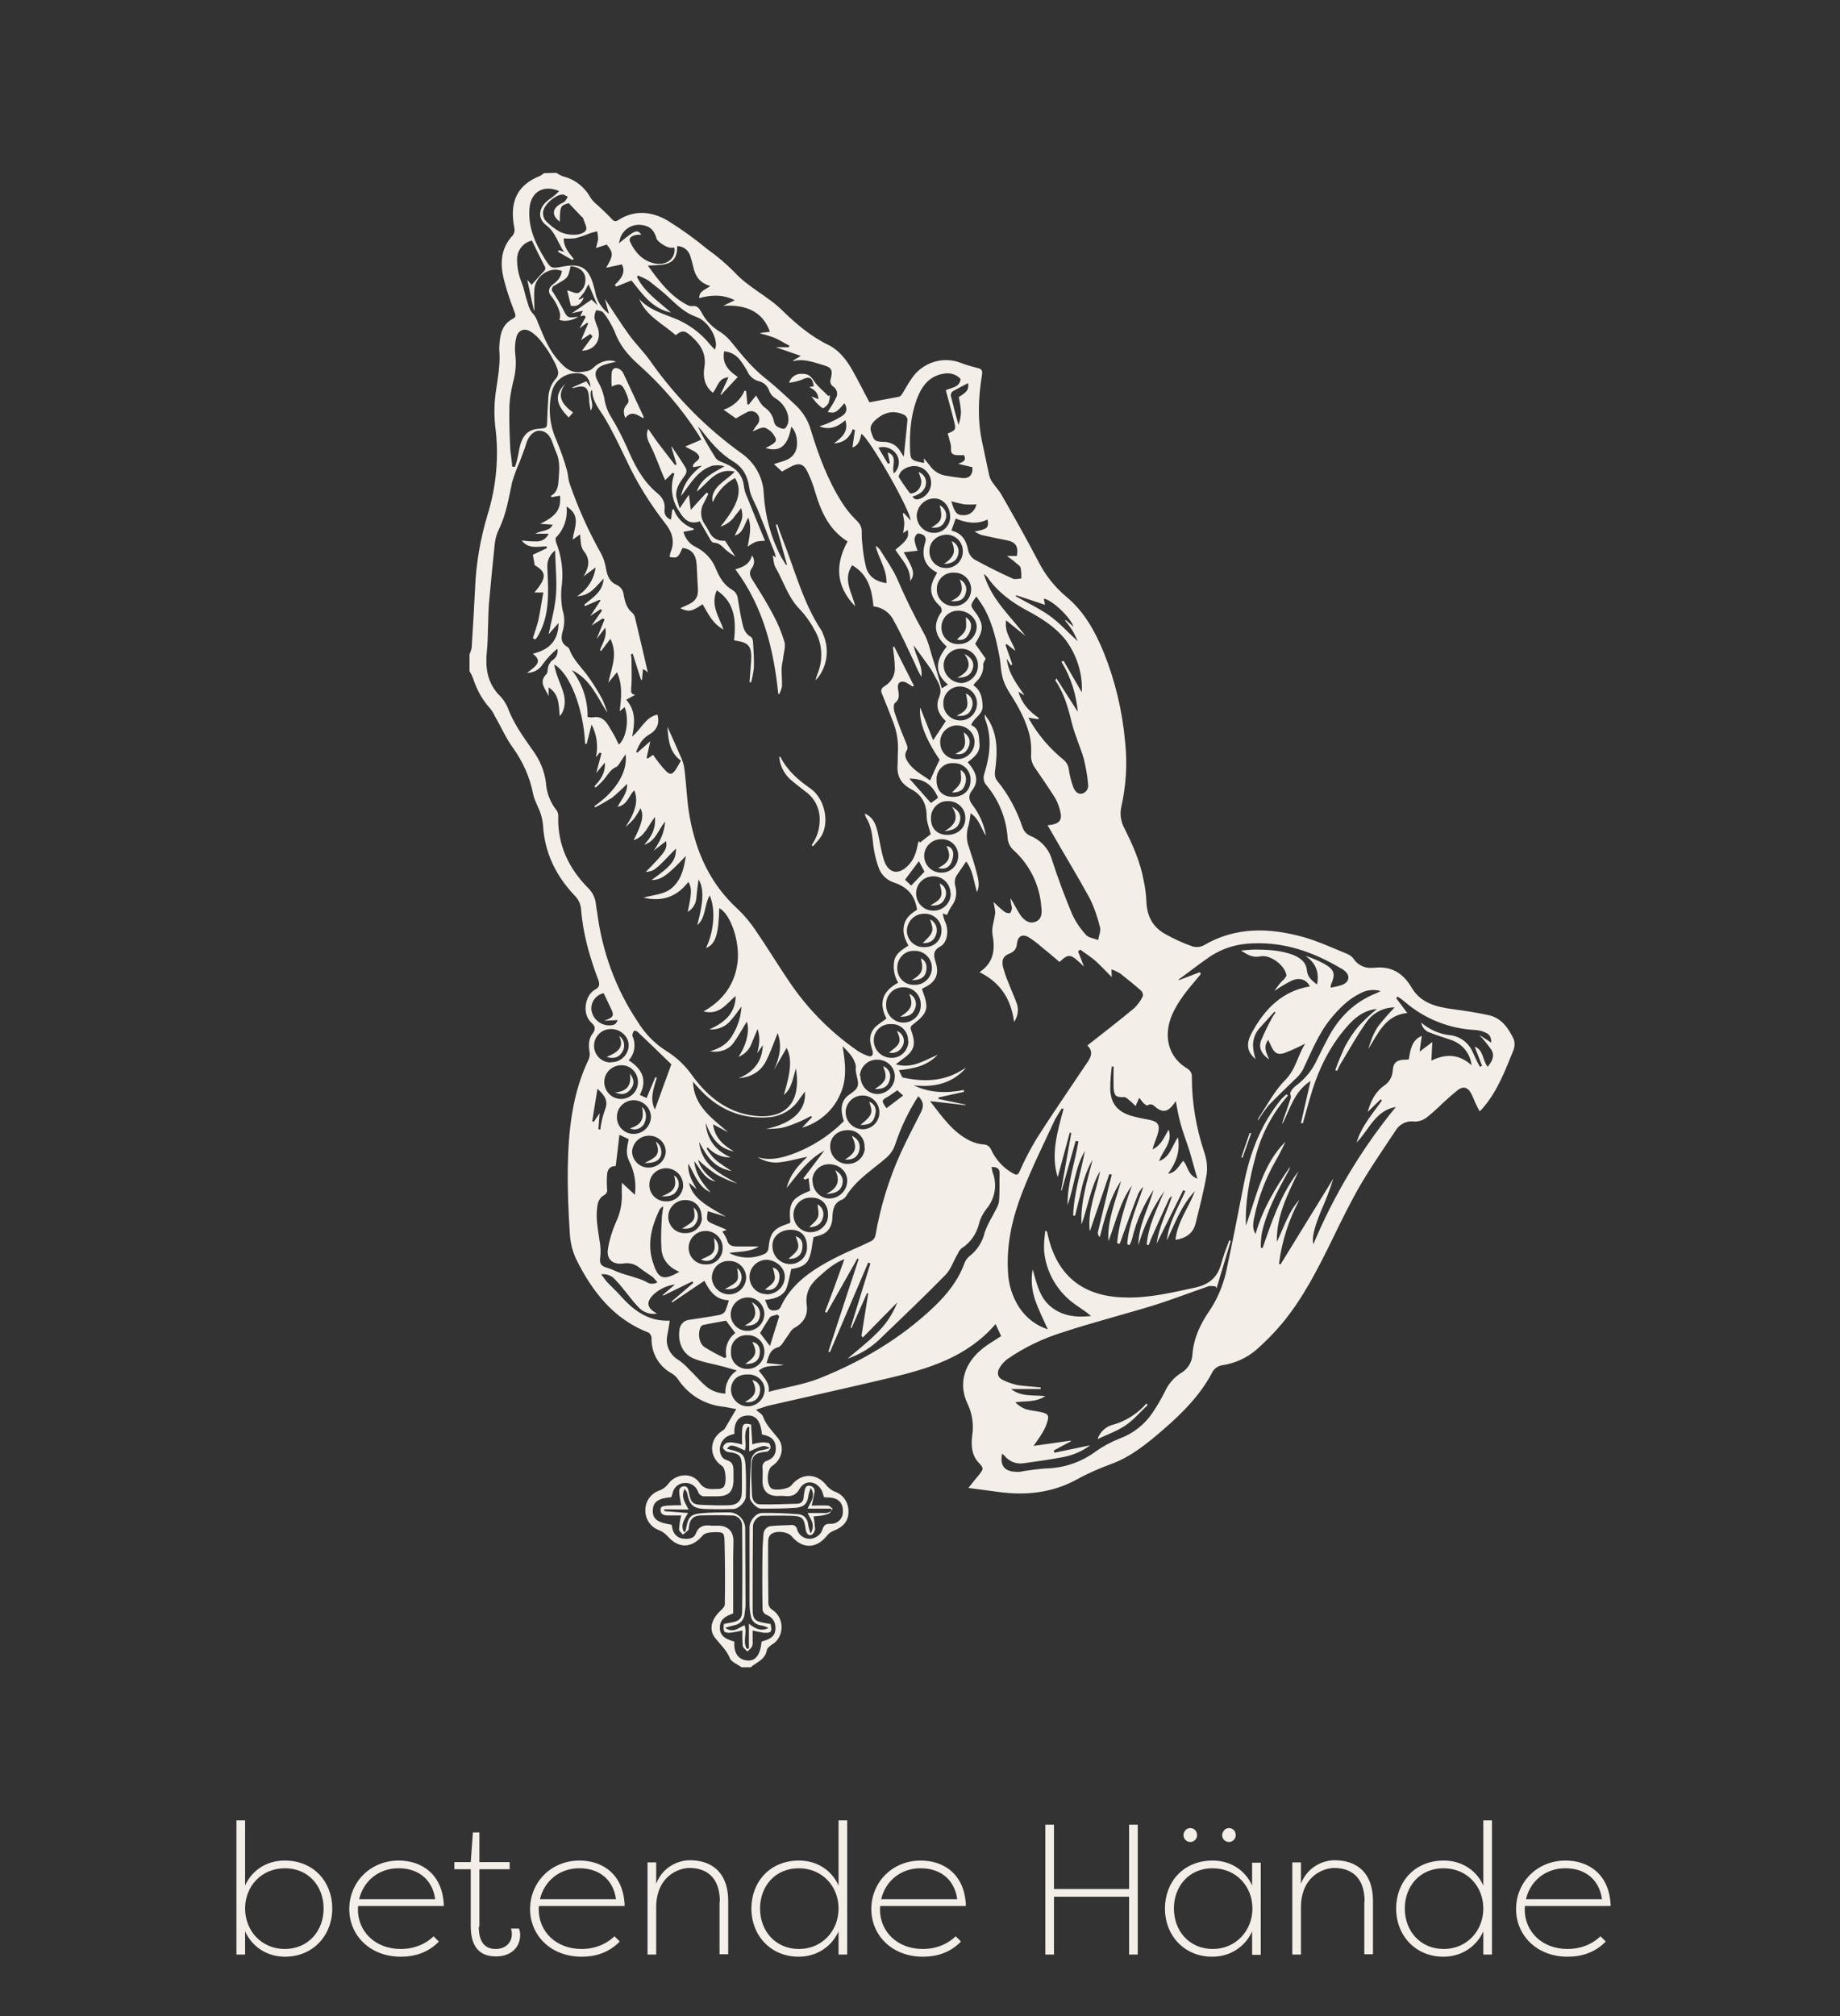 <?xml version="1.0" encoding="utf-8"?>
<!-- Generator: Adobe Illustrator 23.0.2, SVG Export Plug-In . SVG Version: 6.00 Build 0)  -->
<svg version="1.1" id="Ebene_1" xmlns="http://www.w3.org/2000/svg" xmlns:xlink="http://www.w3.org/1999/xlink" x="0px" y="0px"
	 viewBox="0 0 595.3 652" style="enable-background:new 0 0 595.3 652;" xml:space="preserve">
<rect x="0" y="0" width="595.3" height="652" fill="#333333" stroke="none"/>
<style type="text/css">
	.st0{fill:#F3EEE8;}
	.st1{enable-background:new    ;}
</style>
<title>Gravur 1c</title>
<path class="st0" d="M180,55.9c0.6,0.4,1.3,0.8,2,1.1c3.9,0.9,7.2,3.5,9.1,7c0.6,0.9,1.4,1.7,2.3,2.4c1.5,1.4,3,2.8,4.4,4.3
	c0.7,0.8,1.2,1.1,2.2,0.5c5.4-3.5,11-2.8,16.1,0.2c4.5,2.8,8.8,5.9,12.9,9.3c3,2.1,5.9,4.6,8.5,7.2c4.5,5,10.8,7.8,15.5,12.4
	c4.5,4.4,9.3,8.5,15.1,11.3c3.4,1.7,5.7,4.7,7.6,8c2,3.5,3.8,7.2,5.6,10.5c3.2-0.6,6.4-1.2,9.6-1.8c0.4-0.1,0.8-0.6,1.1-1.1
	c1-1.6,1.8-3.2,2.9-4.7c3.4-5.2,10-7.4,15.8-5.2c1.8,0.7,3.6,1.2,5.5,1.7c1.5,0.3,1.7,0.9,1.5,2.3c-1.2,7.3-1.5,14.6,0.1,21.9
	c0.8,3.6,1.5,7.2,2.3,10.8c0.3,0.9,0.7,1.7,1.3,2.4c0.8,1.2,1.8,2.2,2.5,3.4c4.1,7.2,8.2,14.4,12,21.7c2.2,4.4,5.3,8.3,9.1,11.5
	c5.8,4.8,9.3,11.2,12.1,18c3.7,9.2,6,18.9,6.9,28.8c0.8,7.2,0.3,14.5-1.3,21.5c-0.4,2.3,0,4.6,1.1,6.6c2.7,5.4,5.1,10.8,6.2,16.8
	c0.5,2.3,0.8,4.6,0.9,7c0.2,4.5,2,8,5.8,10.2c3,1.7,6,3.1,9.2,4.2c1.1,0.3,2.3,0.2,3.4-0.3c10.5-6.2,21.5-5.8,32.6-2.7
	c4.8,1.4,9.3,3.5,14,5.4c0.8,0.4,1.6,0.9,2.1,1.7c1.3,1.9,3.6,3,5.9,2.8c0.2,0,0.4,0,0.5,0c5.6-0.7,9.5,1.6,12.3,6.4
	c3,5.1,8.2,6.3,13.6,7c3.8,0.5,7.6,1.1,11.3,1.9c4.2,0.9,6.4,4.2,8.1,7.7c0.4,1.1,0.4,2.3,0,3.5c-2.7,6.6-5.2,13.4-10,18.9
	c-0.2,0.3-0.5,0.5-1,1c-0.6-1.1-1.1-2.1-1.5-3s-0.8-2-1.3-2.9c-1-1.8-2.4-2.3-4.1-1.1c-1.9,1.5-3.7,3.1-5.4,4.7
	c-1.6,1.6-3.3,3.1-5.1,4.5c-1.2,0.8-2.6,1.2-4,1.1c-2.4-0.3-4.7,1-5.9,3.1c-3.8,5.7-7.7,11.4-11.2,17.3c-3.3,5.7-6.2,11.6-9.1,17.6
	c-4.7,9.6-9.5,19.1-16.3,27.3c-2.5,3-5.3,5.8-8.2,8.4c-3.1,2.7-7,4.5-11.1,5.1c-1.5,0.2-2.8,1.2-3.4,2.5
	c-3.8,7.2-9.5,12.9-15.6,18.2c-5.2,4.5-10.5,8.9-17.1,11.3c-3.8,1.4-7.5,3-11.1,5c-7.9,4.3-16.4,5.2-25.2,4l-9.8-1.3
	c1.3-1.6,2.3-2.9,3.4-4.2c1.6-2,1.6-2.2-0.1-4c-2.3-2.5-2.4-5.5-2.1-8.5c0.6-3.6,0.1-7.3-1.5-10.6c-3.1-6.5-1-13.3,5.3-18.1
	c1.7-1.3,3.5-2.3,5.6-3.7l-1.8-3.9c-9.2,10.7-21.6,14.4-34.2,17.4c-13.1,3.1-26.2,6-39.3,9c-1.2,0.3-2.4,0.8-4,1.3
	c0.9,0.9,2,1.4,2.3,2.3c1,2.8,3.1,4.7,4.8,6.9c2.3,2.9,1.2,7-1.9,9c-1.7,1.1-1.9,5.9-0.3,7.2c1.2,0.9,5.5,0.3,6.5-0.9
	c3.3-4.2,8.3-4.1,11.5,0.1c0.7,0.8,1.6,1.5,2.6,1.9c2.7,0.9,4.5,3.6,4.4,6.5c0,3-1.6,4.9-4.9,6.2c-0.8,0.3-1.6,0.9-2.1,1.6
	c-3.4,4.2-7.9,4.3-11.4,0.1c-1-1.2-3.9-1.8-5.8-1.1c-1.7,0.6-1.8,2.1-1.8,3.5c0,6.5,0,13,0.1,19.5c0.1,0.7,0.5,1.4,1.1,1.8
	c3.1,1.9,4.1,6,2.2,9.2c-0.5,0.9-1.2,1.6-2.1,2.1c-0.7,0.5-1.6,1.2-1.7,1.8c-0.4,2.6-2.4,3.6-4.2,4.8c-0.3,0.2-0.7,0.5-1,0.8h-3
	c-1.3-1-3.3-1.7-3.8-3c-1-2.5-2.9-4.2-4.5-6.2c-2.4-2.8-1.6-6.1,1.4-9c0.6-0.6,1.5-1.4,1.5-2.1c0.1-6.9,0.1-13.7-0.1-20.6
	c-0.1-2.6-0.3-2.8-3-2.8c-1.4,0-3.3,0.2-4,1c-3.6,4.3-7.9,4.4-11.5,0.2c-0.8-0.8-1.7-1.5-2.8-1.9c-2.7-1-4.5-3.7-4.3-6.7
	c0.1-2.8,1.9-5.2,4.6-6.1c1.1-0.4,2-1.1,2.7-2c2.5-3.5,7.7-4,10.2-0.5c1.8,2.6,4,2,6.3,2c0.5,0,1-0.2,1.4-0.5c1.2-1,0.9-6.1-0.4-6.9
	c-4.3-2.9-4.3-8.6,0.1-11.4c0.3-0.2,0.6-0.4,0.8-0.7c1.2-2,2.4-4.1,3.7-6.3c-1.3-0.2-2.8-0.6-4.4-0.8c-5.6-0.6-10.7-3.6-14-8.2
	c-0.6-1-1.4-1.9-2.4-2.5c-4.3-2.3-6.8-6.8-6.6-11.6c-0.1-0.6-0.4-1.2-0.9-1.6c-11.4-4.4-18.3-13.3-23.5-23.8c-1.1-2.4-1.8-5-2-7.6
	c-0.5-7.3-0.8-14.6-0.7-21.9c0.2-12.1,1.4-24,6.8-35.2c0.3-0.8,0.4-1.6,0.2-2.5c-0.3-2-0.3-4,1-5.7c1-1.3,1-2.4-0.3-3.5
	c-3.3-2.9-2.1-9.1,1.2-10.8c1.3-0.7,1.5-1.6,1-3c-2.8-7.4-5-15-5.6-22.9c-0.1-1.7-0.9-3.3-2.1-4.5c-6-6.3-9.7-13.8-10.2-22.6
	c-0.1-1.3-0.4-2.7-0.8-3.9c-0.7-2.1-1.9-4-2.4-6.2c-1-5.4-3.3-10.5-6.5-15c-2.3-3.1-3.8-6.7-5.8-10.1c-0.5-1.1-1.1-2.1-1.9-3
	c-2.4-2.7-4.1-5.9-5.2-9.3c-0.3-0.8-0.7-1.7-1.2-2.4v-5.5c0.3-0.7,0.6-1.4,0.7-2.2c0.4-6.4,0.8-12.7,1.1-19.1c0.3-8,1.7-16,4-23.7
	c2.9-9.3,3.8-19.2,2.5-28.9c-0.4-3.9-0.3-7.8,0.3-11.6c0.6-4,1.3-7.9,1.1-11.9c-0.1-1-0.1-2,0-3c0.2-3.3,1-6.4,4.3-8.1
	c1-0.5,1-1.1,0.6-2.1c-1.2-3.2-2.4-6.4-3.2-9.6c-1.6-5.5-1.6-10.9,2.7-15.4c0.4-0.7,0.6-1.5,0.4-2.3c-1.6-8.2,0.7-13.8,8.3-16.8
	c0.5-0.3,0.9-0.6,1.3-0.9L180,55.9L180,55.9z M187.7,102.3l0.9-1.8l-3.6,0.8l6.4-4.4l1.9,1.8l-2.9-6.8c-0.5,0.9-0.9,1.8-1.4,2.6
	c-0.6,0.7-1.1,1.5-1.8,2.2l0.2,0.2l1.5-0.7c-1,2.3-2.1,3-4.2,2.7l-1.2-5c1.4,0.3,2.8,1.2,3.7,0.8c1.1-0.7,1.9-1.9,2.1-3.2
	c0.6-3.1-1.4-5.2-4.7-5.4c-0.8,3.7-0.8,3.7-4.3,5.7l-0.8,0.5c-0.7,0.2-1.1,1-0.9,1.7c0.1,0.2,0.2,0.4,0.4,0.6c1.1,1.7,2.1,3.4,3,5.1
	c1.6,3.2,1.6,3.2,5.1,2.7c-1.8,1.2-4,1.7-6.1,1.1c0.2-0.6,0.2-1.3,0.2-1.9c-0.2-1.1-0.6-2.1-1.1-3.1s-1.1-1.9-1.8-2.8
	c-0.9-0.9-0.9-2.3,0-3.2c0.1-0.1,0.2-0.1,0.2-0.2c1.6-1.2,3-2.4,3.3-4.7c-0.7-0.2-1.4-0.4-2.1-0.4c-3.5,0.1-6.4,2.8-6.8,6.2
	c-0.2,2.3,0,4.6,0,6.9h-0.2l-2.1-9.8l1.4,1.6c1.4-1.5,2.6-3,3.9-4.3c0.6-0.5,0.7-1.3,0.2-1.9c-1.4-2.7-2.7-5.4-4-8.1
	c-2.7,0.6-4.6,2.9-4.8,5.6c-0.1,2.8,0.5,5.7,1.6,8.3c0.6,1.6,0.9,3.3,1.4,4.9s0.9,3.5,2,4.7c1.3,1.3,1.6,2.9,2.3,4.4
	c1.6,3.8,3.1,7.6,6.1,10.9c2.2,2.5,4,4.1,7.4,3.7c1.4-0.2,2.6-0.2,3.8-1.3c2.3-2.3,5.4-2.9,7.4-2c-1.4,0.3-2.8,0.6-4.2,1.1
	c-2.6,1.1-3,2.9-1.7,5.2c1,1.7,1.7,3.5,2.1,5.4c0.3,2.3,1.1,4.4,2.3,6.3c1.9,3.1,3.5,6.3,5,9.6c2.3,5.4,4.9,10.6,9.4,14.5
	c2,1.6,3.1,3.1,2.8,5.8c-0.2,1.4,0.7,2.8,2.1,3.1l0.4-3.2l0.5-0.1c1,3,3.5,5.3,6.5,6.3l-0.2,0.4l-3.2,0.6c0.6,2.2,2.1,4.1,4.2,5
	c2.9,1.5,5.1,3.9,6.3,6.9c1.1,2.7,2.6,5.3,5.2,6.8c1.1,0.6,1.8,1.7,1.9,2.9c0.4,2.2,0.7,4.5,1.2,6.7s0.7,4.4,3.1,5.7
	c0.3,0.2,0.5,0.8,0.6,1.3c0.2,2.9,0.4,5.8,0.3,8.7c-0.2,1.6-0.5,3.2-0.9,4.7l-0.5-0.1c0.2-2.2,0.3-4.4,0.5-6.6
	c0.3-5.1-0.6-6.2-5.5-6.9c0.6-6.1,0.5-12.1-5.6-16.2c-2.1,4.8,0.7,8.6,2.2,12.7c-3.6-1.9-5-5.2-6.8-8.2c-3.5,2.4-4.5,2.6-7.2,1.3
	l2.6-1.2c2.3-1.1,3.2-2.4,3.1-4.9s-0.3-5.3-0.4-7.9c-0.2-3.4-1.6-5.1-4.6-5.5c-1.4,3.2-1.7,3.4-4.2,2.9c0.1-0.5,0.2-0.9,0.3-1.4
	c1.6-3.6,0.5-6.8-1.8-9.6c-4.8-6.2-9-12.9-12.3-20c-2.3-4.7-4.5-9.5-7.2-14c-1.7-2.8-3.9-5.2-4-8.7c0-0.1-0.2-0.1-0.3-0.2
	c-0.9,2.2,1.2,4.6-0.2,6.6c-0.2-1.3-0.5-2.5-0.5-3.8c-0.2-3.8-1.3-4.6-4.8-3.6c-0.3,0-0.6,0-0.9,0l4.8-2.1l1.4,2
	c-0.4-3.3-1.9-4.7-4.8-4.6c-3.7,0-7,2.5-7.8,6.2c-1.2,5.1-0.7,10.6,1.5,15.4c1.3,3.2,2.5,6.4,3.4,9.7c0.4,1.3,0.4,2.8,0.8,4.1
	c2.7,7.9,6.1,15.5,10.2,22.8c0.9,1.6,1.4,3.4,1.7,5.2c0.4,2.2,1.2,4.1,3.3,5c1.4,0.6,2.3,1.9,2.4,3.4c0.4,2.1,0.9,4.2,2.8,5.7
	c0.5,0.5,0.8,1.1,0.9,1.8c1.4,5.7,2.7,11.5,4.1,17.5c-0.3-0.3-0.5-0.5-0.8-0.7s-0.6-0.3-0.8-0.4l-0.3,3.5h-0.3l-2.7-8.5l-0.6,0.2
	c0.1,0.5,0.2,1,0.2,1.4c0,3.2,0.2,6.4-0.1,9.6c-0.1,1.3,0,1.9,1.3,2.1l-2.9,1.6c3.2,3.6,2.8,7.7,1.9,11.9c2.9-2.3,4.3-6.3,8.2-7.1
	c0.8,3-0.2,5.1-2.9,6.6c-1,0.6-1.9,1.5-2.5,2.4c-0.6,1-1.1,2-1.5,3.1l0.4,0.2l4.2-3.7l-1.2,5.4l0.4,0.2l1.7-1.2
	c1.2,1.8,2.6,3.6,4.1,5.2c1.4,1.4,2.1,1.2,3.2-0.4c0.6-0.9,1.1-1.9,1.7-2.9c-4.2-3.1-4-7.6-4.4-11c1.2,2.6,2.7,5.9,4.1,9.2
	c0.7,1.4,1.2,2.8,1.4,4.3c0.7,5.3,0.8,10.7,1.8,16c2.1,11.4,6.7,21.5,15.5,29.5c2.2,2.1,4.2,4.5,5.9,7.1c3.6,5.2,6.9,10.7,10.5,16
	c5.8,8.7,13.1,16.2,21.6,22.2c1.2,0.9,2.5,1.6,3.9,2.1c1.4,0.6,2-0.1,1.7-1.5c-0.1-0.5-0.3-0.9-0.4-1.4c-0.9-3.1-0.2-5.4,2.4-7.3
	c0.8-0.6,1.7-1.2,2.5-1.8c-2.7-5.2-1.1-9,3.8-11.6c-1.3-2.1-1.7-4.6-1.3-7c0.5-2.6,2.7-3.7,4.6-5c-1.2-2.2-2-4.2-1.4-6.7
	s2.5-3.8,4.2-4.9c-0.7-4.7-3.2-7.4-7.5-8.8c-2.5-0.8-4.4-2.8-5.1-5.3c-0.7-2-1.2-4.1-1.5-6.3c-0.4-3.2-0.5-6.5-2.4-9.4
	c-0.2-0.4-0.3-0.8-0.4-1.3c2.9,1.3,3.6,3.7,4.2,6.2c0.7,3.1,1.1,6.2,2.1,9.2c1.5,4,4.6,4.5,7.6,1.5c2.1-2,2.8-4.6,3.3-7.3
	c0.1-0.2,0.2-0.5,0.4-0.7l0.7,1.4l-0.6-0.8l3.6-2.8c-0.5-2.1-1.3-4-1.3-5.8c0-3.9-1.5-6.9-4.9-8.7s-4.8-4.3-4.5-8
	c0.1-1.4,0-2.7,0.1-4.1c0.2-3.5-0.4-6.9-1.7-10.1c-1.1-2.9-2.2-5.7-3.4-8.6c-0.5-1.1-0.4-1.9,0.8-2.6c2.2-1.3,3.5-3.7,3.3-6.2
	c0-2.1-0.4-4.3-0.6-6.4l0.4-0.2c2.1,4.2,4.3,8.5,6.4,12.7l-0.5,0.2c-0.7-0.5-1.4-0.9-2.1-1.3c-1.6-0.7-2.8,0-2.6,1.8s0.9,3.4-1,4.9
	c-0.5,0.4-0.4,2.2,0,3.2c1,3.1,2.2,6.2,3.5,9.3c0.4,1.1,1,1.9,0.2,3.1c-0.4,0.7-0.4,1.5-0.1,2.3c1.7,3.6,5.1,5.1,7.8,7.1
	c1.1-2.4,2-4.5,3.1-6.7c-4.9-7.2-6.7-12.7-6.3-16.9c1.4,3.5,2.8,7,4.2,10.6l4.1-6.2c-2.1-1.9-3.5-4.5-2.2-7.6c1-2.3,0.3-4-0.8-5.9
	c-0.6-1.1-1.2-2.3-1.9-3.4c-1.8-2.6-3.7-5.1-5.5-7.6c0.6,3.6,3,6.5,2.5,10.2c-0.8-1.4-1.5-2.8-2.1-4.3c-2.2-4.6-4.3-9.3-6.8-13.8
	c-1.2-2.6-3.7-4.4-6.6-4.7c-0.5-5.4-1.7-10.3-6.9-13.3c-3.1,4.6-0.1,8.7,1,13.3c-6.4-6.6-6.5-13.6-2.5-21c-6.2-3.9-8.7-10-10.6-16.4
	c-0.6-2.1-1.4-4.2-2.4-6.2c-1.2-2.5-2.7-2.9-5.1-1.7c-1,0.5-2,1.1-3.1,1.7l-2.6-2.4c2.7-1,5.7-1.2,7-4.2c1-2.4,0.4-6.2-1.4-7.9
	c-1.1,6.2-3.6,8.3-8.3,6.9c3.5-1.8,3.9-2.3,2.8-4c-0.7-1.2-1.8-2.1-3.1-2.6c-1.1-0.2-2.5,0.7-3.9,1.2c0.5-0.8,1-1.6,1.6-2.3
	c0.9-1.1,0.7-2.8-0.5-3.7c-0.8-0.6-1.8-0.7-2.7-0.3c-1.4,0.7-2.7,1.5-3.8,2.1l-4-2.8c3.1-1,5.6-3.3,6.8-6.2l0.5,0.2l0.4,4.2l0.4,0.2
	l2.4-3c0.8,1.2,1.5,2.9,2.7,3.8c1.5,1,2.6,2.5,3,4.2c0.1,0.6,0.3,1.2,0.7,1.7c0.7,0.6,1.6,1,2.6,1.1c0.5,0,1.2-1.2,1.4-2
	c0.5-3-1.4-6.2-4-7.8c-0.9-0.5-1.7-1.4-2.1-2.4c-0.5-1.6-1.7-2.8-3.3-3.2c-1.7-0.4-3.1-1.6-3.8-3.2c-0.7-1.3-1.5-2.5-2.4-3.7
	c-1.2-1.6-3.1-2.6-5.1-2.8c-0.8,4,1.4,6.3,4.4,8.3l-5.4,5.8l-0.2-0.1l2.6-5.6c-3.5,0.3-3.5,3.4-5.1,5c-2.8-2.3-3.2-5.3-2.7-8.3
	c0.7-4.5-1.4-7.5-4.5-10.2c-1.9-1.7-2.8-1.7-4.8-0.1c-4.1-3.7-9.5-6.1-11.8-11.7c2.9,3.2,6.9,4.5,10.8,6c4.8,1.8,9,4.8,12.2,8.8
	c0.4,0.5,0.9,0.9,1.5,1.6c0.1-0.3,0.2-0.7,0.3-1c0.4-3.3-2.6-8.3-6.3-9.6s-6.1-3.7-8.7-6.1c-2.1-2-4.4-3.8-6.7-5.6
	c-1.1-0.7-2.3-1.2-3.5-1.7l-0.3,0.5c2.4,4.9,6.9,7.8,11,11.5c-6.4-1.4-9.5-6.4-12.8-10.4l-5,2l-0.4-0.6c2.2-2,3.6-4.1,2.3-6.6
	l-5.1,1.1c2.4-4.1,2.4-4.8,0.2-7.5l-3.5,1.1c0.3-0.9,0.5-1.9,0.7-2.8c0-0.9-0.1-1.7-0.3-2.6c-0.8,0.2-1.7,0.4-2.5,0.7
	c-1.4,0.6-2.9,1.1-4.4,1.5c-1.3,0.2-2.6,0.2-3.9,0.1c-0.1,2.7,1.6,4.6,3.2,6.6l-0.4,0.4l-4.7-2.7l0.3-0.5l1.7,0.6
	c-2-2.9-2.8-6.4-5.7-8.6s-2.6-5.4,0.1-7.8c0.8-0.7,1.7-1.2,2.5-1.9c0.5-0.4,0.9-0.8,1.5-1.4c-5.1-2.2-9.2,0.3-9.6,5.6
	c-0.5,6,1.8,11.2,4.9,16.2c2.1,3.3,2.1,3.3,5.9,2.6c5.9-1.1,8.4,0.4,10,6.4c0.3,1,0.5,1.9,0.7,2.9c0.7,2.4,2.2,4.5,4.2,6l-1.3-4.8
	c2.8,4.1,5.2,8,7.9,11.7c2.2,3,5,5.7,7.1,8.8c8,11.3,17.9,21.3,29.2,29.4c4.3,3,7,7.8,7.2,13.1c0.4,7.1,2.3,14.1,5.6,20.4
	c0.5,0.9,1.1,1.7,1.6,2.6l0.3-0.1c-1.2-4.3-2.4-8.6-3.6-12.9l0.5-0.1c0.5,1.5,1,3,1.6,4.5c4,10,6.6,20.6,12.6,29.7
	c0.3,0.4,0.5,0.9,0.6,1.3c2.2,5,1.3,10.9-2.4,14.9c0.1-0.7,0.3-1.4,0.6-2.1c1.8-4.4,1.6-9.3-0.6-13.5c-1.4-2.7-3.1-5.2-5.2-7.4
	c-3.8-3.9-5.2-9-7.8-13.5c-0.6-1-0.6-2.4-0.9-3.9l1,0.7c-0.2-1.1-0.5-2.1-1-3.1c-0.8-1.9-1.5-3.8-2.2-5.7c-0.8-2.1-1.7-4.2-2.5-6.3
	c-1-2.5-2.6-4.9-2.9-7.5c-0.5-3.7-2-6.5-5.1-8.4c-4.3-2.6-7.4-6.3-10.4-10.2c-0.4-0.4-0.7-0.8-1.1-1.1c1.7,3.5,3.7,6.9,5.8,10.2
	c0.4,0.5,1,0.9,1.6,1.1c3.9,1.5,7.1,3.4,7.5,8.2c0.2,1.1,0.5,2.2,1,3.2c1.9,4.8,3.9,9.6,5.8,14.2c-1,0-2,0.1-2.9,0.3
	c-1,0.4-1.9,1-2.7,1.6c0.5-3.2,1.4-6.1,0.2-9.4c-1.4,2.3-1.6,5-4.4,5.8c2.7-5.5,2.8-5.9,2.1-8.9c-0.8,1-1.4,1.8-2,2.5
	c-1.1,1.7-2.8,2.9-4.7,3.5c5.8-7.1,7.2-11.6,4.7-15.7c-3.2,1.7-5.7,4.4-7.2,7.8c-0.2-0.8-0.2-1.6,0-2.3c1.1-3.6,4.7-4.9,7.1-7.6
	c-6.1-1.3-8.6,3.7-12.3,6.5c1.5-4.4,5.3-6.1,9-8.2c-1.3-0.4-2.6-0.4-3.9-0.2c-4.8,1.5-7.1,5.8-10.2,9.9c1-4.5,3.5-7.4,6.8-9.9
	l-2.9,0.5c-0.3-1.9,3.1-2.2,1.7-4c-0.8-1.2-2.6-1.7-4.2-2.7l5.2-2.2c-0.4-0.7-0.7-1.3-1.1-1.9c-5.3-8.2-11.7-15.7-19-22.2
	c-3.6-3.2-6.4-6.5-8-11c-1-2.2-2.2-4.3-3.7-6.1c-0.4-0.5-1.5-0.5-2.2-0.7c-0.4,0.8-0.6,1.6-0.6,2.5c0.3,1.2,0.7,2.3,1.2,3.5
	c1.1,3.9-1.4,7.1-5.2,7.1l3.4-4.6L191,108l-3,2l2.3-5.4l-0.4-0.2l-2.4,1.8l2-3.7L189,102L187.7,102.3z M344.1,358.6l-0.6-0.1
	c-0.8,1.2-1.5,2.4-2.2,3.6c-3.6,7.8-7.5,15.6-10.6,23.6s-5.1,16.5-4.6,25.3c0.1,4.2,1.4,8.4,3.7,11.9c2.2,3.3,5.4,5.8,9.2,7
	c-1.5-3.3-3-6.3-4.1-9.5s-1.4-6.6-0.8-9.9c1.3,4.4,2.1,9,5.9,12.1s8.3,3.5,13,3c-1.5-1.3-3.2-2.4-4.8-3.5c-5.9-4-9.8-10.5-10.4-17.6
	c-0.1-2.2,0.1-4.3,0.4-6.5c0.5,0.2,0.6,0.4,0.6,0.5c2.8,13.8,11.3,20.9,25.4,21.1c7.7,0.2,15-1.6,22.5-3.2c4.5-1,7.2-3.3,8.4-7.7
	c0.7-2.6,1.7-5.1,2.6-7.6l0.5,0.2l-4.6,15.3l-0.4-0.6c-0.7-0.1-1.3-0.1-2-0.1c-6.1,2.1-12,4.4-18.1,6.3c-9.8,3-19.7,5.5-29.4,8.7
	c-6.4,2-12.4,4.9-17.9,8.7c-1,0.8-1.9,1.8-2.5,2.9c-0.8,1.5-0.6,3,1.2,3.8c1.4,0.7,2.9,1.2,4.5,1.6c2.5,0.4,5.1,0.5,7.7,0.8v0.5
	h-9.6c3.3,2.6,7.1,1.9,11.1,2.3c-3.2,2.1-6.5,1.5-9.7,2c0.9,1,2.1,1.7,3.3,2.2c1.6,0.5,3.4,0.6,5.1,1c2.2,0.5,2.6,1.1,1.9,3.2
	c-0.3,1.1-0.8,2.2-1.4,3.2c-0.8,1.4-1.7,2.6-3,4.5l12-1.7l0.1,0.2l-5.6,3l0.3,0.7l11.5-2.4c-2.5,1.9-5.5,3.2-8.6,3.8
	c-4.2,0.8-8.5,1.4-12.8,2c-2.4,0.4-4.8-0.5-6.3-2.4c-0.2-0.2-0.5-0.4-0.8-0.7c-0.9,4.7,1.6,6,5.4,5.9c0.4,0,0.9-0.1,1.3-0.2
	c2.4-0.4,4.9-0.7,7.4-0.9c5.8-0.1,11.5-2,16.2-5.5c2.4-1.7,5-3.1,7.8-4.2c4.3-1.6,7.9-4.4,10.5-8.2c1.5-2.2,2.9-4.6,4.1-7
	c1.1-2.4,2.9-4.5,5.1-5.9c2.3-1.3,3.7-3.6,3.8-6.2c0.4-5.1,2.5-9.6,5.3-13.7c2.6-3.8,4.4-8,5.5-12.5c2.1-9.7,4-19.4,5.9-29.2
	c2-10,5.6-19.2,12.1-27.1c0.5-0.5,1-1,1.6-1.5l0.5,0.4c-5,5.7-8.6,12.5-10.5,19.8c-2,7.3-3.4,14.6-3.1,22.3
	c3.4-9.5,5.3-19.7,12.8-27.2c-1,2.2-2.1,4.3-3.3,6.4c-3.1,5.5-5.4,11.4-6.7,17.6c-0.7,3.1-0.6,4.2,0.3,5.9
	c2.3-8.1,6.5-15.1,11.2-21.8c-0.1,0.6-0.4,1.2-0.7,1.7c-3.4,6.2-6.8,12.5-8.4,19.5c-0.3,1.7-0.4,3.3-0.4,5l0.6,0.1
	c3-8.7,5.9-17.4,11.6-24.8c-3.4,7.3-7.2,14.4-7,22.8c2.3-4.6,3.7-9.7,7.3-13.6c-3.4,6.4-5.7,13.4-6.6,20.7l0.5,0.2l17.1-27.8
	c-1.1,3.6-2.5,7.1-4,10.5c-2.3,5.7-3,8.7-2.5,10.8c6.7-16,15.7-31,26.7-44.4c-6.6,1.1-8.6,7.3-12.7,11.5c1.6-5.4,5.2-9.3,8.2-13.6
	l-0.4-0.4l-4.2,4.1c1-3.7,2.6-6.6,5.3-8.5c1.7-1.1,2.7-2.9,2.8-5c0.2-2.5,1.4-3.4,4-3.4c0.4,0,0.7,0,1.2-0.1
	c0.5-3.1,0.9-6.2,4.2-7.6c-0.2,1.6-0.5,3.2-0.7,5.1l4.1-3.1c-0.1,2.2-0.2,3.9-0.3,6c4.9-2.4,9.1-2,13,1.5c-0.4-3.8-3-7-6.7-8.2
	c-2.2-0.8-4.5-1.4-6.6-2.3c-1.6-0.4-2.7-1.7-3-3.3c2.7,2.3,6,3.8,9.5,4.1c3.1,0.4,5.8,2.4,7.1,5.3c0.6,1.3,1.2,2.7,1.9,4
	c0.2,0.3,0.3,0.6,0.5,0.9l0.7-0.3l-2.4-6.2c2.9,1,2.5,4.4,4.2,6.5c1.4-1.7,2.4-3.5,1.2-5.5c-1.2-1.7-2.5-3.3-3.9-4.8l3.9,2.5
	c-0.1-1.9-0.5-2.7-2-3.3c-1-0.5-2.1-0.7-3.2-0.8c-8.4-0.4-16.4-3.6-22.8-9.1c-0.7-0.6-1.5-1.2-2.3-1.7l-0.5,0.5l3.6,4.8
	c-7.1,0.7-9.4,6.6-12.6,11.6c0.7-2.5,1.7-5,3.1-7.2c1.7-2.2,3.5-4.2,5.4-6.2c-3.7,0-7.1,1.8-9.2,4.9c-3,4.2-5.5,8.8-8.2,13.2
	c-0.5,0.8-0.8,1.6-1.2,2.4l-0.6-0.2c0.9-2.6,2-5.1,3.1-7.6c1.3-2.4,2.8-4.7,4.5-6.7c1.9-2,3.8-3.8,5.9-5.5c-4.2,0.4-7.2,2.8-9.7,5.7
	c-6,6.8-9.7,14.9-12.1,23.5c-0.7,2.6-1.5,5.2-2.2,7.8l-0.6-0.1c1-4.4,2-8.8,3.1-13.6c-5.3,3.4-6.6,9-9.1,13.9c0-0.3,0-0.6,0.1-0.9
	c0.9-2.5,1.8-5,2.6-7.5c0.1-0.5-0.1-1-0.2-1.6c0.4-1,1.1-1.8,1.9-2.4c3-2.2,5.4-5.2,6.9-8.6c1.1-2.3,2.3-4.6,3.5-6.9
	c3.5-6.6,8.5-11.6,15.6-14.4c0.4-0.2,0.9-0.4,1.4-0.7c-2.2-0.6-4.5-0.4-6.5,0.7c-4,1.9-7,5-9.8,8.4c-4,5-6.2,10.8-8.9,16.4
	c-0.7,1.2-1.6,2.3-2.7,3.2c-2.8,2.8-5.6,5.4-8.3,8.2c-1.3,1.6-2.4,3.2-3.5,5c0-0.4,0-0.6,0.1-0.7c2.8-4.2,5.2-8.9,8.7-12.4
	s4-8,6.5-11.8c-2.1,1.1-4.3,2.1-6.6,3c-2.3,0.8-3.4,0.1-4.4-2.1c-0.3-0.6-0.6-1.3-1-2.1c-1.7,2.3-0.6,4.2,0.3,6.3
	c-2.4-1.6-3.5-3.7-2.6-6.1c1.1-2.6,2.3-5.1,3.7-7.6c0.3-0.5,0.6-1,1-1.4l-0.4-0.3l-4.8,5.3c-1.7,1.9-2.4,4.4-2,6.9
	c0.1,1,0.4,2,0.7,3.1c-2.7-2.2-3.2-4.9-1.2-8.5c4.1-7.6,9.8-13.5,18.8-15c-1.1-2.1-3.1-3-5.8-1.9c-2,1-3.9,2.1-5.7,3.4
	c0.9-1.4,1.9-2.7,3.1-3.8c0.3-0.4,0.8-0.9,0.8-1.3c-0.5-3.2-5.2-6.8-8.5-6.1c-2.4,0.5-4.1-0.5-6.2-1.9c1.7-0.1,3-0.3,4.4-0.3
	c4.2,0,8.4,0.2,12.4,1.7c2.3,0.9,4.3,2.4,4.5,4.9c0.2,2.3,1.6,3.4,3.3,4.7c0.8-4-0.4-7-3.8-9.3c2.2,0.7,4.3,1.6,6.3,2.7
	c3.2,1.9,3.5,3.2,2,6.7c-0.1,0.3-0.1,0.6-0.1,0.9c1.3-0.2,2.6-0.5,3.8-0.9c2.4-1,2.6-3.2,0.5-4.7c-0.3-0.3-0.7-0.5-1.1-0.7
	c-8.8-5.2-18.1-8.5-28.5-8c-4.8,0.1-9.5,1.5-13.5,4.1c-2.9,2-5.7,4.1-8.5,6.2l-1.9,1.4l0.1,0.2l6.8-2.6l0.3,0.6l-0.9,1.1
	c-3.2,3.8-6.4,7.5-8.4,12.1c-2.8,6.5-1.5,13.5,4.8,17.3c1.1,0.6,1.7,1.7,1.6,2.9c0,8.2,1.4,16.4,4,24.2c0.8,2.3,1.1,4.7,0.8,7.1
	c-0.9,5.4-2.3,10.7-3.6,16c-0.8,3.2-3.1,4.7-6.5,5.3c0.6-5.9,4.3-10.5,6.3-15.8c-4.4,4.6-6.5,10.5-9.1,16c0.6-5.8,3.7-10.7,6-16
	l-0.7-0.3c-2.8,5.6-5.6,11.3-8.6,17.3c0.8-5.7,3.4-10.4,5-15.4c-0.4,0.2-0.8,0.6-1,1c-1.9,4.1-3.8,8.3-5.6,12.4
	c-0.4,0.8-0.6,1.7-1,2.5l-0.6-0.2c0.5-6.2,3.4-11.7,5.7-17.3c-3.8,5.3-6.6,11.3-8.4,17.5c0-6.4,3.3-11.9,4.9-17.9
	c-3.2,4.8-5.6,10.1-6.9,15.7c-0.2,0.8-0.5,1.5-0.9,2.2l-0.7-0.3c0.4-6.5,3.2-12.4,5.2-18.6c-0.7,0.7-1.3,1.5-1.7,2.4
	c-1.8,4.6-3.5,9.3-5.2,14c-0.2,0.7-0.5,1.4-0.8,2.1l-0.8-0.3c0.6-6.4,2.7-12.5,4.8-18.6c-3.9,5.4-5.2,11.9-7.6,18
	c-0.4-6.9,2.4-13.1,4.1-19.5c-3.7,5.5-5.2,11.9-6.9,18.2c-0.4-0.4-0.7-1-0.6-1.6c1.3-5.5,2.6-10.9,3.9-16.3c0.2-0.8,0.4-1.5,0.6-2.3
	l-0.8-0.2l-6.3,18.5c-0.9-6.8,2.2-13,3.3-19.5c-3.1,5.4-3.9,11.5-6,17.3c-0.4-7.3,1.9-14.1,3.6-21c-1.1,1.9-1.9,3.8-2.6,5.9
	c-0.7,2-1.1,4.2-1.6,6.3s-1,4-1.5,6l-0.6-0.1c0.2-7.1,2.5-13.9,3.8-20.9c-3.2,5.4-3.5,11.7-5.6,17.5c-0.1-7.1,2.4-13.7,3.5-20.6
	L348,369l-4.5,16h-0.2l3.3-18.6l-0.5-0.1c-1.3,4.8-2.6,9.6-3.9,14.4C339.9,373.3,342.1,366,344.1,358.6L344.1,358.6z M174.8,169.4
	c5.3-2.6,6.7-4.7,6.4-9.1l-2.7,0.5l-0.3-0.4c2.5-1.4,2.4-3.8,2.6-6.2c0.2-2.7,0.3-5.3-0.8-7.8c-0.5-1.1-0.9-2.3-1.3-3.4
	c-0.7-2-1.9-3.6-4.1-3.7c-1.7-0.1-3.4,1.4-4.2,3.7c-0.2,0.6-0.4,1.3-0.6,1.9c-0.5,1.4-1.1,2.9-1.6,4.3c-1,2.2-1.8,4.4-2.5,6.7
	c-1.1,5.1-1.9,10.3-4.2,15.1c-0.7,1.4-1.2,3-1.4,4.6c-0.7,6.5-1.3,13-1.9,19.5c-0.2,2.5-0.2,5.1-0.3,7.6c-0.1,2.7-0.1,5.4-0.4,8.1
	c-0.5,5,0.1,9.7,3.7,13.7c1.3,1.2,2.3,2.6,3,4.2c1.9,5.2,5.1,9.6,8.2,14c2.2,3,3.7,6.5,4.2,10.2c0.2,3.4,1.4,6.6,3.5,9.2
	c0.4,0.6,0.6,1.4,0.5,2.1c-0.2,9.1,3.4,16.6,9.6,22.9c1.5,1.4,2.4,3.3,2.6,5.3c0.1,0.9,0.2,1.7,0.4,2.6c1.6,12.7,6,24.8,13.1,35.4
	c2.3,3.8,5.5,7.1,9.3,9.5c3.4,2.1,6.2,4.8,8.5,8.1c4.9,6.7,11.2,11.7,19.6,12.8c10.1,1.3,15.7-3.8,13.8-15.3c-1,3.3-1.3,6.5-3.9,8.6
	c2.4-8,2.6-11.9,0.9-15.2l-4.1,7.1c1.8-3.9,2.7-7.8,1.2-11.9c-1.3,3.2-2.4,6.5-4,9.5c-1.8,3.2-4.9,4.8-8.6,5.1
	c4.8-2,7.6-5.4,7.8-10.7l-1.8,2.6c0.6-2.5,1.1-4.9,0.1-7.8c-0.9,2.1-1.6,3.8-2.3,5.5c-0.8,1.6-2.2,2.8-3.9,3.5
	c2.5-3.5,3.8-8.6,2.7-11.4c-1.4,2.3-2.7,4.7-4.3,6.9s-4.4,3.2-7.6,2.7c3.5-1,6-2.7,7.5-5.6c1.6-2.7,2.5-5.7,2.7-8.9
	c-1.3,1.8-2.6,3.6-4.1,5.2c-1.7,1.6-4,2.4-6.3,2.2c5.8-2.5,8.5-6,8.5-10.8c-3,2.5-5.2,6.3-10.4,5c6.4-3.6,10.1-8.8,11-15.7
	s-2.3-15.9-5.9-17.7c-0.2,8.5-1.2,11.7-4.3,12.9c2.6-5.2,3.2-12.7,1.2-17c-1.8,3.2-1.2,7.2-4,9.6c0.6-2.4,1.2-4.8,1.5-7.3
	c0.4-3.6-0.1-5.9-1.1-7.5c-0.3,2.1-0.5,4-0.7,5.9c-0.1,1.9-1.1,3.6-2.8,4.6c1.3-6,1.4-7.8,0.2-9.7c-3.7,4.9-8.6,6.5-14.5,5.1
	c3.3-1,7-0.9,9.7-3.6s3.4-6.1,4-9.9c-6.1,6.5-8.1,7.8-11.1,7.8c6.6-4.7,7.9-6.4,7.9-10.2c-6.9,7.2-7,7.3-9.8,7.6
	c6.5-6.6,7-7.4,6.6-10l-4,3.1c1.9-2.8,3.4-5.5,3.7-9.4c-2.3,2.7-3,6.3-6.8,7.5c2.4-2.6,3.8-5.2,3.5-9c-2.3,2.9-3.3,6.4-6.9,7.5
	c2.8-5.4,3.4-8.1,2.2-10.3c-0.6,1.2-1.3,2.3-2.1,3.4c-0.8,0.9-1.7,1.8-2.7,2.6c3.2-4.8,4.2-8.5,2.8-11.8c-1.8,1.7-2.2,4.8-5.4,5.3
	c1.3-2.4,3.2-4.4,3.1-7.4c-1.6,1.6-3.2,3.1-4.9,4.5c-1.8,1.1-3.6,2.2-5.5,3.1l-0.2-0.4c6.9-4.7,10.9-11.2,10.1-16.8
	c-0.5,0.7-0.8,1.3-1.2,1.8c-0.6,0.8-1,1.9-1.8,2.3c-1.8,0.8-2.6,2.3-3.7,3.7c-0.9,1.1-1.9,2.1-3,3l-0.4-0.4c2-2.1,3.6-4.3,3.4-7.7
	l-2.8,3.4l1.7-6.4l-0.6-0.2l-1.2,1.5c0.8-3.6,0.3-7.3-1.4-10.6l-1.6,6.3l-0.5-0.1c-0.5-11.2-4.9-22.8-10-25.6
	c0.3,1.3,0.5,2.4,0.9,3.4c0.7,2.2,1.8,4.3,2.3,6.6c0.6,2.8-0.1,5.4-1.4,6.7c-0.4-3.4,0-7-3.6-9.3v2.8c-1-2.3-3.4-4.5-0.7-7.1
	c0.5-0.5,0.3-1.7,0.6-2.5c0.2-0.7,0.6-1.3,1.1-1.8c1.4-0.8,2.2-2.4,1.8-3.9c-1.8,1.5-3.3,3.1-4.7,5c-1.1,1.8-3,2.8-5.1,2.8
	c4.1-2.9,4.5-4,1.9-6.2c5.2-1.2,8.3-4.2,8.3-9.9l-3.2,3.6c0.8-4.1,2.1-8.5,2.4-13s-0.2-9-0.3-14.1c-1.7,1.3-2.7,3.4-2.5,5.6
	c0.1,3,0.3,5.9,0.2,8.9c-0.1,4.4-0.8,8.7-3,12.7c-0.3,0.6-0.7,1.1-1.1,1.6l-0.8-0.4c0.6-1.9,1.3-3.9,1.8-5.9c0.6-2.9,1-5.8,1.6-8.9
	h-2.9c4-4.7,4-6.6,0.1-8.8l-0.6-3.4l4.5-2.1v-0.6c-2.8,0-5.9,1-8.1-1.9c1.6,0.2,3.3,0.3,4.9,0.3c1.7,0,3.2-1,3.8-2.5h-4.3
	c2.1-1.2,4.6-0.7,5.6-2.9L174.8,169.4z M326.9,290.4c1.2,2,2,3.6,3,5.2c1.5,2.3,3.3,3.2,5.1,2.5c2.2-0.9,2.1-2.9,1.9-4.8
	c-0.5-7-3.7-13.5-8.8-18.2c-1.2-1-2-2.5-2.1-4.1c-0.4-6.2-2.8-12.2-6.8-17c-1-1-1.2-2.6-0.7-3.9c1.8-5.8,2.5-11.7,0.2-17.6
	c-0.1-0.5-0.1-1-0.1-1.5c0.6,1,1,1.5,1.4,2.1c2.7,4.7,2.7,9.8,2.1,14.9c-0.2,1.6-0.6,3.2,0.6,4.6c3.6,4.4,6.3,9.5,8.1,14.9
	c0.4,1.2,1.3,2.3,2.5,2.8c3.5,1.4,6.1,4.3,7.1,7.9c1.9,5.9,4.1,11.8,6.5,17.5c1.1,2.4,2.6,4.6,4.4,6.6c0.9,1,2.7,1.2,4,1.7
	c0.2-1.4,0.9-2.9,0.6-4.1c-0.8-3.3-1.9-6.5-3.4-9.5c-4-7.3-8.3-14.3-12.4-21.5c-0.4-0.6-0.7-1.3-1.2-2c4.2-0.4,5-1.7,3.9-5.4
	c-0.4-1.3-0.9-2.6-1.6-3.7c-2.1-3.3-4.3-6.5-6.5-9.7c-0.8-1.2-1.2-2.6-1.1-4c0.1-2,0-3.9-0.4-5.9c-1.2-5.3-3.9-10-6.8-14.5
	c-0.9-1.5-1.7-3.1-2.1-4.9c-0.5-1.8-0.5-3.8-0.8-5.7c-1-5.5-2.2-10.9-4.8-15.9c-0.8-1.5-1.8-2.8-2.8-4.3c-2.1,2.9-2.1,2.9-0.2,5.3
	c0.7,0.9,1.2,1.9,1.6,2.9c1,2.7-0.5,4.9-1.8,7.1l3.4,4.8c-0.4,0.9-0.8,1.4-0.8,1.9c0.2,2.1-0.7,4.1-2.2,5.5c-0.4,0.4-0.7,0.8-1,1.2
	c2.4,1.6,2.9,4,3,6.6c0.2,2.9-2.8,3.8-3.7,6.3c2.7,1.1,2.5,3.7,2.7,6c0.3,2.9-1.8,4.4-3.8,6c2.4,2.8,4,5.8,1.4,9.1
	c-1.4,1.8-1,3.2,0.2,4.8c2.2,2.9,3.7,6.3,4.3,9.9c-1.6-2.4-2.2-5.5-5-7.3c-0.1,1.3-0.3,2.5-0.6,3.8c-0.8,2.4-0.8,4.9,0.1,7.2
	c0.9,2.8,1.8,5.5,2.5,8.3c0.5,2,1.1,4,0.1,6.2c-1.1-3.4-1.2-6.8-3.5-9.9l-2.8,4.1c-0.9,1.1-1.1,2.6-0.7,4c0.6,2.2,0.2,4.5-1.2,6.3
	c-0.6,0.9-1.1,1.9-1.5,2.9l-1.4-0.5c0.2,1.1,0.5,2.2,1,3.2c1,2.8,0.4,6.3-1.8,7.5s-2.3,2.7-1.5,5c1.3,4.1,0,6.6-3.9,8.4
	c-0.2,0.1-0.3,0.2-0.5,0.3c0.1,0.2,0.1,0.5,0.2,0.7c2.1,5.6,1.7,7.1-3.1,10.8c-0.7,0.4-1,1.2-0.6,1.9c0,0,0,0,0,0.1
	c1.7,4.5,1,6.6-2.9,9.3c-0.6,0.4-1.1,0.9-2.1,1.6c5.3,1.5,9.1-1.2,13.6-3.1c-3.6,3.7-7.8,4.5-12.6,5c0.6,1,0.9,2.3,1.4,2.4
	c6.5,1.4,12.9,1.3,18.8-2.3c0.5-0.3,1.1-0.6,1.6-0.9c-4.6,5.2-10.4,6.4-17,5.7c5.2,2.5,10.7,2.6,16.2,1.5l0.1,0.6l-8.2,1.8l-0.1,0.5
	l8.7,1.8v0.2l-11.4-1.3c3.9,5,7.3,10.1,13.1,12.9c1.3,0.6,2.7,1,4.1,1.1c1.2,0,2.2,0.7,2.6,1.8c1.5,3.2,4,5.9,7.1,7.6
	c0.8,0.4,1.4,0.8,2-0.5c1.6-3.7,3.5-7.3,5.6-10.8c5-7.9,10.3-15.5,15.5-23.3c1.5-2.2,3.4-4.4,0.9-6.8c5.2-4.1,10.3-8,15.2-12.1
	c1.1-1.1,2-2.3,2.7-3.7c0.2-0.6,0-1.3-0.4-1.8c-2.2-2-4.5-3.8-6.9-5.7c-0.9-0.5-1.8-1-2.8-1.3l0.1,2.5c-1.8-1.8-3.3-3.4-4.9-4.9
	s-3.6-2.7-5.3-4l-0.7,0.6c0.6,1.6,1.3,3.2,1.9,4.9c-4.4-4.3-4.9-4.3-7.9-1.5c-2-1.7-4-3.4-6-5c-1.2-1.1-2.6-2.1-4-3
	c-2.1-1.2-3.5-0.3-3.8,2.1c0,1.4-0.9,2.6-2.2,3.1c-2.2,0.8-2.8,2.1-2.3,4.4c0.4,1.4,0.8,2.8,1.4,4.2c0.9,2.4,2,4.8,2.9,7.2
	c0.9,2.1,0.6,4.5-0.7,6.4c-1-7.5-4.5-12.8-11.2-16.1c4.7-3.1,5.1-7.4,4.2-12.2c-0.1-1-0.1-1.9,0.1-2.9c0.3-1.3,0.6-2.7,0.8-4.1
	c-0.1-1.2-0.3-2.4-0.6-3.5c1,0.9,2.2,2.1,3.5,3.1c0.5,0.4,1.2,0.6,1.8,0.5c0.4-0.2,0.7-1.1,0.7-1.8
	C327.1,292.4,327,291.4,326.9,290.4L326.9,290.4z M255.2,112.3l0.2-0.5c-1.6-0.8-3.1-1.8-4.7-2.5c-1.6-0.6-3.2-1.1-4.9-1.5
	c0.6-0.2,1.1-0.3,1.7-0.3c0.5,0,1-0.2,1.6-0.2c-2.2-6.2-7.3-8.9-15.1-8.4l3.7-1.8c-3.9-2-7.7-1.7-11.5-0.7c0-2.4,2.1-2.7,3.6-3.9
	c-3.4-1-4.9-3.2-5.5-6.2c-0.3-1.2-0.6-2.4-1-3.6c-0.6-1.8-2.2-3.1-4.2-3.1c0.1,6.7-4.8,6-9.5,6.3c3.7,5.1,7.2,9.8,12.7,12.7
	c0.5,0.3,1,0.4,1.6,0.4c1.6-0.3,2.3,0.7,3,1.9c1.2,2.4,3.1,4.5,5.4,6c1.4,0.8,2.7,1.9,3.8,3.1c3.6,4.4,7.1,8.9,11.6,12.4
	c3.5,2.8,6.8,5.9,10.1,9c2.2,2.2,3.8,4.9,4.6,7.9c2.5,8.1,5.4,16,10,23.2c1.2,1.9,2.6,3.7,4.2,5.3c1.2,1.1,2.2,2.3,2.2,4
	c0,1.4,0,2.7,0.2,4.1c0.2,2.6,0.6,5.1,1.2,7.6c0.9,3.1,3.3,4.6,6.6,5.1c0.2-4.5-2.6-8-3.5-12.1c0.6,0.4,1.2,0.9,1.6,1.6
	c1.8,2.9,3.8,5.7,5.2,8.7c2.6,6.1,5.5,12,8.7,17.8c1.4,2.4,2,5.1,2.8,7.8c1.1,3.3,2,6.6,3.1,10.2l2-1.2c-4.8-4-3.7-8.2-0.4-12.3
	c-3.8-3.3-4.7-7-1.7-11.2c0.2-0.6,0-1.3-0.4-1.8c-3.2-2.9-3.8-5.8-1.7-9.6c0.2-0.4,0.4-0.7,0.7-1.3c-4.3-2.2-5.2-5.7-3.8-10
	c0.2-0.6,0.1-1.3-0.3-1.9c-0.6-0.5-1.7-0.9-2.3-0.7c-0.6,0.5-1,1.3-0.9,2.2c0.2,1.1,0.5,2.2,1,3.3l-4.5,0.5c1,1.8,1.8,3.1,2.4,4.5
	s1.1,3-0.3,4.8c0.1-4.4-2.9-7-4.8-10.1c3.9-3.2,4.4-4,4-6.4l-1.5,1c0.2-1.1,0.3-2.1,0.4-3.2c-0.1-1-0.3-2.1-0.5-3.1l0.3-0.2l2.2,2.4
	c0.1-3-13.2-26.4-15.9-28c-0.4,1.9-0.9,3.8-2.9,4.4c0.3-1.9,0.5-3.7,0.8-5.6l-0.7-0.3c-1,2.7-2.8,4.4-6.1,4.6c2.8-2,4.8-4,3.7-7.5
	c-2.4,2.1-5,3.3-8.4,2c1-0.4,1.8-0.6,2.5-0.9c1.7-0.7,3.3-1.5,4.9-2.5c1.6-1.1,1.7-2.5,0.7-4.1c-2.6,3.1-3.2,3.4-5.4,2.8
	c0.9-1.4,1.9-2.8,2.6-4.4c0.8-1.2,0.5-2.8-0.7-3.7c-0.9-0.5-1.3-1.6-0.9-2.6c0.7-3,0.2-3.7-2.7-4.5c-3.1-0.9-6.1-2.1-9.4-1.2
	l-0.1-0.2l2.5-1.5l-8.1-2.8L255.2,112.3z M229,371.1l-0.4,0.3c0.6,1,1.3,2,2.1,2.9c0.8,0.8,1.7,1.6,2.7,2.2c0.9,0.7,1.9,1.3,3.3,2.2
	c-5.9-1-8.2-5.1-10.5-9.4c0.7,7.6,6.8,10.3,12.4,13.5c-2.5-0.8-4.9-1.9-7.2-3.2c-1.9-1.4-3.8-2.8-5.5-4.5c0.5,2.5,2.7,5,5.6,7
	c-3.5-0.7-4.7-3.8-6.9-6.6c0.5,4.5,2.8,7.3,5.3,10.1c-3.9-1.7-5.1-5.6-7.2-9.3c-0.2,3.6,1.4,5.9,2.7,8.3l-2.5-2.1
	c1,4.2,3.8,6.5,12,11l-5.9-1.8c-0.5,3.2-0.5,3.2,2.3,4.4l3.8,1.6l-1.4,0.6c0.6,0.8,1.1,1.7,1.5,2.6c0.4,1.9,1.7,2.2,3.2,2.2
	c2.4,0,4.8,0,7.1,0c-2.7,1.8-6.1,1.6-9.6,2.1c3.6,1.9,7.9,2,11.7,0.2c0.5-0.3,0.9-0.9,1-1.5c0.5-5.2,1.6-6.6,6.5-8.2
	c0.2-0.1,0.4-0.2,0.6-0.3c-0.6-6.3,0.3-7.9,6.4-10.3l-0.5-4.1l-1.2,0.5l-0.5-0.4l6.8-9c-5.2,2.8-8.4,7.4-12.2,12.1
	c1.1-4.4,3.7-7.2,6.7-10.1c-3.1,0.6-5.7,1.4-8.3,1.7c-2.7,0.5-5.5-0.1-7.8-1.6c3.7,1.2,7.3,0.4,10.8-0.8c6.5-2.3,12.3-6,17.1-10.8
	c-0.1-0.4-0.3-1.1-0.5-1.9c-0.4-2.1-0.3-4.1,1.2-5.8c1.2-1.2,3.1-2,3.7-3.4s-0.3-3.3-0.5-5c-0.1-0.5,0-1.1,0-1.7
	c-0.5-2.8-2.5-4.6-4.3-6.5c0.9,5.5,1.6,10.9-1,16.1c-2.3,5-6.8,8.8-12.1,10.3l3.2-3.4l-0.3-0.4c-1.5,0.8-3,1.6-4.6,2.2
	c-1.6,0.7-3.3,1.3-5.1,1.7c-1.6,0.2-3.3,0.3-4.9,0.3c8.5-1.7,13.2-6,12.6-12.1c-0.6,0.9-1.1,1.5-1.6,2.2c-2.1,3.4-5.7,5.7-9.8,6.1
	c-9.5,0.8-17.2-2.8-23.4-9.9c-0.5-0.5-0.9-1-1.4-1.6c0.3,8,6.2,11.8,11.4,16.4l-4.9-2.6c0.6,4.5,3.4,6.8,6.8,8.8
	c-5.2-1-7.5-4.8-9.2-9.3c0.4,5.4,3.2,9,8.1,11.2C233.4,374.4,230.9,373.1,229,371.1z M273.2,407.2c-3.6,1.4-6,3.7-8.5,5.9
	c-2.7,2.4-4.2,5.1-3.7,9c0.5,3.3-1.1,5.8-4.1,7.4c-1,0.6-1.6,2-2.4,3s-1.6,2.9-2.8,3.2c-2.7,0.8-2.9,2.8-3.7,5.1l5.6,0.6
	c-2.8,0.7-5.7-0.3-8.1,1.9c1.6,2.1,3.6,3.9,3.2,6.8c5.7-1.5,11.2-2.3,16.3-4.3c13.8-5.5,26.4-12.9,37.2-23.2c4.2-4,7.8-8.5,9.8-14
	c0.3-0.9,0.9-1.7,1.6-2.3c2.5-1.9,4.3-4.7,5-7.8c0.7-1.9,1.6-3.7,2.6-5.4c0.7-1.5,1.8-3,2-4.5c0.3-3,0.1-6,0.2-9
	c0.1-1.9-1.1-2.2-2.6-2.2c0.1,0.5,0.2,1,0.3,1.6c1.6,4,0.9,8.5-1.9,11.9c-1.1,1.4-2,3-2.4,4.7c-0.8,3.3-2.8,6.3-5.7,8.1
	c-0.5,0.5-1,1.1-1.2,1.7c-1.4,2.3-2.2,5.1-4.1,7c-6.9,7-14,13.8-21.1,20.6c-0.4,0.4-0.7,0.7-1.1,1c-2.7,2.4-5.9,4.2-9.4,5.4
	c2.9-2.5,6.2-5,9.1-7.9c3.1-2.9,5.5-6.4,7-10.3l-11.1,11.3l-0.5-0.4c0.7-4.6,1.5-9.2,2.2-13.8l-0.4-0.1l-5,11.3l-0.3-0.1l6.4-20.8
	l-0.7-0.3c-4.1,9.7-8.3,19.3-12.4,29l-0.5-0.2c3.3-10,6.5-20,9.8-29.9l-0.4-0.2l-9.9,17.5l-0.6-0.2
	C269.1,418.6,271.1,413.1,273.2,407.2L273.2,407.2z M237.6,530.9c-0.3,3.6,1.2,5.8,4.1,6.1c2.7,0.3,4.3-1.8,4.7-6.1l0.6-0.2
	c2.8-0.8,3.9-2,3.9-4.2s-1.1-3.6-3.2-4.4c-0.6-0.4-1-1-1-1.8c-0.1-6.3-0.1-12.5,0-18.8c0-1.7,0.2-3.5,0.3-5.2c0-1.5,1.2-2.8,2.7-2.8
	c2-0.2,4.1-0.2,6.1-0.3c1-0.2,1.9,0.4,2.1,1.4v0.1c0.7,2.2,3.1,3.5,5.4,2.7c1.3-0.4,2.4-1.5,2.8-2.8c0.4-1.2,0.9-1.8,2.3-1.8
	c2.2,0.2,4.1-1.3,4.3-3.5c0-0.2,0-0.5,0-0.7c0-2.7-1.6-4.2-4.5-4.3c-0.5,0-1.1-0.1-1.6-0.1c-0.2-0.6-0.4-1.3-0.6-1.9
	c-1.6-3.4-5.5-4-7.3-0.8c-1.3,2.3-2.9,2.5-5,2.3c-0.8-0.1-1.6,0-2.4,0c-3-0.1-4.6-1.8-4.6-4.8c0-1.4,0.1-2.9,0-4.3
	c-0.2-1,0.5-2.1,1.5-2.3c2.3-0.9,3.1-2.6,2.7-5s-2.4-3.1-4.4-3.5c-0.4-4.5-2-6.4-5-6.1c-2.7,0.2-4.1,2.4-3.9,5.9
	c-0.5,0.1-1,0.3-1.6,0.5c-1.7,0.6-2.9,2.2-3.1,4.1c-0.1,1.7,0.5,3.4,2.2,3.9c2.1,0.6,2.2,2,2.2,3.7c0,1.1,0,2.1,0,3.2
	c-0.2,3.3-1.6,4.7-4.9,4.8c-1.4,0-2.7,0-4.1,0c-1.1,0.2-2.2-0.5-2.5-1.6c-0.7-1.8-2.5-2.9-4.4-2.7c-1.9,0.1-3.4,1.4-3.8,3.3
	c-0.1,0.5-0.3,0.9-0.4,1.3c-4.2,0.3-5.9,1.5-6,4.2s1.3,4,6.1,4.7c0.1,0.6,0.2,1.2,0.4,1.8c0.5,1.5,1.8,2.6,3.4,2.7
	c1.6,0.2,3.4,0,4-1.6c1-2.6,2.8-2.9,5.1-2.6c0.6,0,1.2,0,1.9,0c3.3-0.1,5.3,1.8,5.2,5.2c0,1.7-0.1,3.5-0.1,5.2c0,6,0,12,0,18
	c-2.3,0.8-4.3,1.8-4.3,4.5C232.8,529.2,235.1,530.2,237.6,530.9L237.6,530.9z M332.7,232.1c2.9,5.3,6.8,9.9,11.5,13.7
	c0.9,0.8,1.5,1.9,1.6,3.1c0.3,2,0.8,4,1.5,5.8c0.5,1.2,1.5,2.4,3,1.9c1.3-0.5,2-1.8,1.7-3.2c-0.2-2.6-0.7-5.2-1.3-7.8
	c-1.1-3.9-2.9-7.7-3.9-11.7c-1.2-4.9-2.5-9.7-5.4-13.9c0,0,0.1-0.1,0.4-0.6l6.9,10.8c-0.5-5.7-2.3-11.3-5.3-16.2l0.7-0.3
	c1.9,3.3,3.9,6.7,5.9,10.2c0.3-6.1-1.6-12-5.2-16.9c-3.4-4.3-7.9-7.1-12.6-9.6c-5-2.7-9.5-6-12.8-10.8c-0.3-0.4-0.7-0.7-1.1-1
	c2.4,8.3,8.7,13.7,13.5,20.1l-6.3-5.1c-0.6,4.2,2,6.7,3,9.9l-2.8-2.2l-0.4,0.2l2.2,6.3l-0.4,0.4l-1.4-2.2c0.6,5,3.4,8.4,5.8,11.9
	l-2-1.2c1.1,3.9,3.5,6.4,6.6,8.5l-0.2,0.4L332.7,232.1z M200.2,240.8c2.5-2.1,3.4-8.2,1.9-12.1l-1.6,1.3c0.5-4.4,1-8.5-0.9-12.6
	l-2.8,3.4c0.6-2.7,1.4-5,1.7-7.3c0.4-2.4,0-4.8-1-6.9l-3,3.9l-0.4-0.2c0.8-2.3,2.4-4.4,1.7-7.3l-2.8,3.7l2.6-6.4L195,200l-3.6,2.3
	l3.4-4.9l-0.5-0.4l-3.3,2.2l3.3-5l-0.4-0.2l-4.6,2l-0.3-0.4c2.6-2.3,6-4,6.3-8.5c-2.5,2.6-4.4,5.6-8.6,5.7c3.3-2,5.5-5.5,6-9.3
	l-3.9,2.9c1.8-2.9,2.3-5.6-0.1-8.4c-0.5-0.9-0.8-1.8-0.8-2.8c-0.1-0.8-0.2-1.6-0.2-2.4l-2.4,1.7c0.4-3.8,2.9-7.7-2-10.7
	c0.4,3.7-0.8,7.4-3.4,10c-0.3,0.3-0.1,1.3,0.1,1.8c1.6,4.2,2.3,8.8,1.8,13.3c-0.4,2.8-0.3,5.6,0.2,8.4c0.7,2,0.7,4.2,0.2,6.3
	c-0.7,2.3-1,4.3,1.5,5.7c0.3,0.2,0.5,0.5,0.6,0.9c1.2,3.1,3.5,5.3,5.5,7.9c1.9,2.6,3.6,5.3,5.1,8.1c0.6,1.4,1.2,2.8,1.6,4.3
	c-3.3-5.1-5.5-10.9-11.5-13.8c3.4,4.3,5.2,9.7,5.1,15.2c0.6,0.1,1.2,0.1,1.8,0.1c2.2-0.5,3.7,0.7,4.8,2.4c0.6,1,1.2,2,1.8,3
	S199.6,239.6,200.2,240.8L200.2,240.8z M247.5,420.4c0.3,0.8,0.6,1.3,0.8,1.9c0.2,0.9,1.1,1.6,2,1.5c1.1,0,1.9-0.2,2.4-1.4
	c0.7-1.5,1.6-3,2.6-4.3c4.2-5.5,10.1-8.9,16.1-11.9c3.4-1.7,7-3.1,10.4-4.8c0.7-0.3,1.2-1,1.4-1.7c1.6-9.2,4.3-18.2,8.2-26.8
	c2-4.4,4.3-8.7,6.5-13.1c1.1-2.2,0.9-3.5-0.8-5.3c-3.1,4.8-5.6,10-7.4,15.4c-0.5,1.7-1.5,3.2-2.8,4.4c-4.6,4-9.9,7.2-13.2,12.6
	c-0.3,0.4-0.7,0.8-1.1,1c-2.9,1-3.2,3.4-3.3,6c-0.1,2.4-1.1,4.5-3.5,5.4c-1,0.4-2,0.6-2.6,0.8c-0.5,2.5-0.6,4.9-1.5,7
	c-1.1,2.5-3.7,3-5.7,3.3c-0.6,2.5-0.9,4.8-1.8,6.8C252.8,419.5,250.2,420.1,247.5,420.4L247.5,420.4z M216.7,427.1
	c-0.3,1.8-0.5,3.2-0.8,4.7c-0.7,3.2,0.8,6.4,3.6,8c1.3,0.9,2.4,1.9,3.4,3c1.9,1.8,3.5,3.8,5.5,5.5c1.7,1.5,4,2.3,6.3,2.4
	c-0.2-3,1.2-5.8,3.7-7.5l-4.2-1.2c-3.3-0.9-6.8-1.4-9.9-2.7c-3.5-1.5-5-5.3-4.5-9c0.1-1.9,1.5-3.4,3.4-3.5c3.1-0.5,6.2-0.9,9.3-1.5
	c0.8-0.1,1.6-0.5,2.1-1.2c0.5-1.2,0.9-2.4,1.2-3.6c-4.1-0.1-6.1-2.7-7.9-6.3l-10.4,7l-0.2-0.3l7-6l-0.3-0.5l-9.4,4.6l-0.2-0.2l4-3.4
	c-2.5,0.3-4.9,1.4-6.8,3.1c-2.7,2.5-2.4,4.6,1,6.3c-2.1,0.4-4.2-0.3-5.7-1.7c-1.3-1.3-2.5-2.8-3.6-4.2c-1.4-1.7-2.7-3.5-4.3-5.1
	c-1.1-1.3-2.8-1.9-4.5-1.7c0.6,0.8,1.2,1.6,1.8,2.4c1.4,1.5,3,2.9,4.4,4.5C205,423.8,209.7,427.4,216.7,427.1L216.7,427.1z
	 M165.7,150.9l0.9,0.1c0.5-1.3,0.8-2.7,1.1-4.1c0.8-5.4,2.4-8.2,7.4-8.3c0.2,0,0.4-0.1,0.5-0.1c1.1,0,1.4-0.6,1.4-1.6
	c0.1-2.8,0.2-5.6,0.4-8.3c0.1-2.2,0.9-4.4,2.4-6.1c0.6-0.6,0.8-1.4,0.8-2.2c-0.3-1.4-0.9-2.7-1.6-3.9c-1-2-2.2-3.8-3.6-5.6
	c-1-1.4-2.3-2.7-3.8-3.6c-2.1-1.3-4.1-0.3-4.6,2.1c-0.4,1.7-0.5,3.5-0.3,5.3c0.4,3,0.1,6.1-0.7,9c-0.7,2.9-1.2,5.8-1.2,8.7
	c-0.1,4.4,0.1,8.8,0.3,13.2C165.3,147.2,165.6,149.1,165.7,150.9L165.7,150.9z M306.6,140.2c2.5-1,2.8-1.3,2.1-3.8
	c-0.8-3.4-1.8-6.7-2.7-10.2c1.8-0.9,4.4-0.8,4.8-3.6c-1.3-1.5-3.3-2.1-5.2-1.8c-4.4,0.6-6.9,3.4-8.5,7.1c-2.2,5.2-2.8,10.7-2.7,16.3
	c0.1,4.6,0,4.6,4.4,5.5c0,0,0.1,0,0.2-0.1l-0.1-1.4c0.7,0.9,1.3,1.6,1.8,2.2c1.2,1.8,3,3,5.1,3.4c1.8,0.3,3.6,0.6,5.5,0.8
	c2.3,0.2,3.5-1,3.3-3.5L310,150c1.4-0.6,2.8-0.9,1.9-2.8c-0.7,0-1.3,0-2,0c-1.6,0-2.4-0.5-2.2-2.3c0-0.8-0.2-1.7-0.5-2.5
	C307.1,141.8,306.9,141,306.6,140.2L306.6,140.2z M205.4,386.4c0.5-3.7-0.1-7.5-1.8-10.8c-0.5-1-0.8-2.2-0.8-3.4
	c0.1-1.3,0.3-2.5,0.6-3.8l-3-1.4c-0.4,3.6-0.8,6.8-1.2,10.1c-1.8,0-2.7,1-2.8,2.9c-0.1,1.5-0.1,3,0,4.4c0.2,0.9-0.2,1.8-1.1,2.2
	c-0.9,0.5-1.5,1.4-1.8,2.3c-1,4.2-0.1,8.3,0.5,12.5c0.3,1.7,0.4,3.4,0.2,5.1c-0.3,2,0.1,2.9,2.2,3.5c1.5,0.4,2.9,1.2,4.4,1.7
	c1.7,0.6,3.4,1,5.1,1.6c1.1,0.3,2.1,0.7,3.1,1.2c1.1,0.8,2.5,0.9,3.7,0.2c-0.5-0.6-1-1.2-1.5-1.7c-1.4-1-2.9-1.9-4.3-3
	c-1.4-1.2-3.3-1.7-5.2-1.4c-3.5,0.5-5.6-1.4-5-4.8c0.5-3,1.4-5.9,2.6-8.6c1.3-2.7,1.9-5.6,1.9-8.6c-0.1-1.4,0-2.8,0-4.1L205.4,386.4
	z M375,375.5c3.6-1.3,4.1-4.8,6.1-7.7c0.8,4.6-0.6,8.2-3.2,11.8c2.8-0.5,3.5-2.7,4.9-4.2c1.6,1.7,1.4,4.6,4.6,5.8
	c-1-3.3-1.7-6.2-2.6-9.1s-2.1-5.9-2.9-8.9c-0.6-2.2-1-4.5-1.5-7.1c-2.2,3.4-3.9,3.9-6.2,2.2c-0.9-0.7-1.6-1.7-3-0.8
	c-0.2,0.1-0.8-0.4-1.2-0.7c-0.5-0.6-1-1.2-1.4-1.8c-0.4,0.9-0.7,1.6-1.2,2.7c-0.8-0.8-1.5-1.5-2.2-2c-0.4-0.4-1-0.9-1.5-0.9
	c-2.6,0.1-3.2-0.3-3.4-2.9c-0.1-2.3,0-4.7,0-7h-0.6c-0.3,2.4-0.5,4.8-0.5,7.2c0.1,4.6,2.2,7.3,6.6,8.7c2.1,0.6,4.1,1,6.3,1.4
	c2.4,0.5,3.2,1.6,2.6,4c-0.3,1.3-0.9,2.6-1.3,3.8c-0.2,0.5-0.3,0.9-0.5,1.7c2.9-1.4,3.7-3.9,5.2-6.4
	C379.5,369.5,376.1,372.1,375,375.5z M309.2,167.7l-1.4,3.9c3.4,0.8,4.8,3.1,5.4,6.2c0.2,1.3,1,2.4,2,3.1c4,2.2,8.2,4.3,12.4,6.2
	c0.8,0.4,1.8,0,2.8,0c0.1-1.2,0-2.4-0.2-3.5c-0.2-0.7-1.2-1.2-1.8-1.8s-1.6-1.2-2.6-2h3.2c0.5-3.3-0.4-4.5-3.4-5.1
	c-2.7-0.5-5.4-1.1-8.1-1.7c-0.8-0.3-1.5-0.7-2.2-1.1c4.2-0.8,4.7-1.2,4.2-3.9C316,169.7,312.6,169.1,309.2,167.7z M211.9,358.8
	c1.8-4.9,3.5-9.8,5.3-14.6c-3.5-3.4-7.2-7-10.9-10.5c-0.3-0.3-1.2-0.5-1.2-0.3c-0.3,0.5-0.6,1.1-0.5,1.6c1.2,2.6,0.8,5.8-1.2,7.9
	c4.4,2.8,6.1,6.4,3.6,11.2l2.2,1l2.8-6.7l0.5,0.1C211.5,352,210.1,355.4,211.9,358.8L211.9,358.8z M207.5,75.9c-0.6,0-1.3,0-1.9,0.1
	c-1.1,0.3-2.4,0.9-1.7,2.3c1.6,3.4,4.1,6.1,7.9,6.9s6.9-1.6,6.4-5.1c-0.4,0-0.9,0-1.4,0c-1.3-0.1-4.2-2-4.4-3
	c-0.8-2.9-2.4-4.2-5.4-4.4c-2.7-0.1-5.1,1.4-6.2,3.9c-0.2,0.7-0.4,1.4-0.6,2.1c1.5-1.2,2.6-2.1,3.7-2.9
	C205.8,74.5,206.5,74.5,207.5,75.9z M181.1,71.7c-2.6-2-2.5-4.1,0.1-5.7c0.5-0.2,1-0.5,1.5-0.8c0.4-0.5,0.7-1,1-1.6
	c-0.6-0.2-1.1-0.7-1.7-0.7c-2.4,0.1-6,3.3-6.3,5.6c-0.1,0.9,0.1,1.8,0.6,2.6c1.4,1.6,3.1,2.9,4.9,3.9c1.6,0.7,3.3,1,5,0.9
	c1.2,0,3-0.6,3.4-1.5s-0.5-2.4-0.9-3.7c-0.1-0.3-0.3-0.5-0.6-0.7l-4.1-4.3C181.3,66.5,181.2,66.6,181.1,71.7L181.1,71.7z
	 M292.4,147.7c0.4-4.3,0.9-8.2,1.2-12.1c-0.1-0.6-0.5-1.1-1-1.4c-3.3-1.6-6.3-1-9.1,1.4c-1.4,1.2-2.3,2.4-1.6,4.3
	c0.9,2.7,1.2,2.9,4,3c2,0,3.9,0.9,5.1,2.6C291.4,146.1,291.8,146.8,292.4,147.7z M234.9,427.1l-6,1.1c-0.5,0.1-1,0.2-1.4,0.3
	c-0.4,0.1-0.7,0.4-0.9,0.8c-0.9,2.2-0.4,5.2,1.4,6.4c2.1,1.3,4.3,2.5,6.5,3.5l0.5-0.4c-0.6-2.9,0.5-5.9,2.9-7.7L234.9,427.1z
	 M261.1,403.3c0-3.5-1.9-5.6-5.2-5.6c-3.5,0-6.1,2.2-6,5.3c0,3.1,2.4,5.7,5.6,5.8c3,0.1,5.5-2.2,5.6-5.2
	C261.1,403.5,261.1,403.4,261.1,403.3L261.1,403.3z M248,418.6c3.2,0,5.9-2.5,5.9-5.7c0,0,0,0,0-0.1c0-2.8-2.7-5.2-5.8-5.4
	c-3.1,0-5.6,2.5-5.6,5.5v0.1c0,3,2.4,5.5,5.4,5.5C247.9,418.6,248,418.6,248,418.6z M262.5,387.3c-3.1-0.1-5.6,2.2-5.8,5.3
	c0,0.1,0,0.1,0,0.2c0,3.1,2.4,5.7,5.5,5.7s5.7-2.4,5.7-5.5C268,389.5,265.8,387.3,262.5,387.3z M307.5,288.7c-0.1-3-2.6-5.4-5.7-5.3
	l0,0c-3.1,0.1-5.5,2.6-5.4,5.7s2.6,5.5,5.7,5.4c3,0,5.5-2.4,5.5-5.5C307.5,288.9,307.5,288.8,307.5,288.7L307.5,288.7z M309.8,245.5
	c3,0,5.5-2.5,5.5-5.5c0-0.1,0-0.1,0-0.2c-0.1-3-2.7-5.3-6-5.2c-3,0.2-5.3,2.7-5.1,5.7v0.1C304.3,243.4,306.8,245.7,309.8,245.5
	L309.8,245.5L309.8,245.5z M262.9,382.1c0.1,3,2.5,5.5,5.5,5.5c3.2-0.1,5.7-2.6,5.7-5.8c0-3-2.6-5.3-5.9-5.3c-2.9,0-5.3,2.3-5.4,5.2
	C262.9,381.9,262.9,382,262.9,382.1z M286.7,324.9c-0.1,3.1,2.3,5.7,5.4,5.8s5.7-2.3,5.8-5.4c0-0.2,0-0.3,0-0.5c0-3-2.4-5.5-5.5-5.5
	c0,0,0,0-0.1,0c-3.1-0.1-5.6,2.4-5.6,5.4C286.7,324.8,286.7,324.9,286.7,324.9L286.7,324.9z M278.4,348.3c0.1,3.1,2.6,5.6,5.7,5.5
	l0,0c3.1-0.2,5.4-2.7,5.4-5.7s-2.5-5.4-5.6-5.4h-0.1c-2.9-0.1-5.4,2.2-5.6,5.1C278.4,348,278.4,348.2,278.4,348.3z M290.3,313
	c-0.1,2.9,2.1,5.4,5.1,5.5c0.1,0,0.3,0,0.4,0c3.1,0.1,5.6-2.3,5.7-5.3c0.1-3.1-2.3-5.6-5.3-5.7c-0.2,0-0.3,0-0.5,0
	c-2.9-0.1-5.3,2.3-5.4,5.2C290.3,312.7,290.3,312.9,290.3,313z M279.7,371.1c0.2-2.9-2-5.4-4.9-5.6c-0.2,0-0.4,0-0.6,0
	c-3.2,0-5.6,2.2-5.6,5.1c-0.1,3.1,2.3,5.7,5.4,5.8c0.1,0,0.1,0,0.2,0c2.9,0.1,5.4-2.1,5.6-5C279.7,371.3,279.7,371.2,279.7,371.1
	L279.7,371.1z M306.5,270c3.3,0,5.8-2.2,5.8-5.2c0.2-3-2.1-5.5-5.1-5.7c-0.1,0-0.3,0-0.4,0c-2.9-0.2-5.4,2.1-5.6,5
	c0,0.1,0,0.3,0,0.4C301.1,267.9,303.2,270,306.5,270z M293.8,336.4c0-2.8-2.3-5.2-5.1-5.2c-0.1,0-0.3,0-0.4,0c-3-0.2-5.5,2.1-5.6,5
	c0,0.1,0,0.2,0,0.3c0,3,2.4,5.5,5.5,5.6c0.1,0,0.1,0,0.2,0c3,0.1,5.4-2.3,5.5-5.3C293.8,336.7,293.8,336.6,293.8,336.4z
	 M304.5,271.4c-3,0-5.4,2.3-5.5,5.3c0,3,2.3,5.4,5.3,5.5c3,0.2,5.5-2.1,5.7-5c0-0.1,0-0.1,0-0.2c0.2-2.9-2-5.4-4.9-5.6
	C304.9,271.4,304.7,271.4,304.5,271.4L304.5,271.4z M310.3,208.3c3.1,0,5.6-2.5,5.7-5.6c0-2.7-2.7-5.1-5.7-5.2
	c-3-0.2-5.6,2.1-5.7,5.1c-0.2,3,2.1,5.6,5.1,5.7C309.8,208.3,310.1,208.3,310.3,208.3L310.3,208.3z M279.3,365.2
	c3-0.1,5.4-2.7,5.2-5.7c-0.1-3-2.7-5.4-5.7-5.2c-2.8,0.1-5.1,2.4-5.2,5.2c-0.1,3.1,2.3,5.6,5.4,5.7
	C279.1,365.2,279.2,365.2,279.3,365.2L279.3,365.2z M316.4,214.9c-0.1-2.9-2.6-5.2-5.5-5.1h-0.1c-3,0-5.5,2.4-5.5,5.4c0,0,0,0,0,0.1
	c0.1,3.1,2.7,5.5,5.8,5.6C314.2,220.7,316.6,218,316.4,214.9L316.4,214.9z M308.7,185.2c-2.9-0.2-5.4,2-5.6,4.9c0,0.1,0,0.3,0,0.4
	c-0.1,3,2.3,5.4,5.2,5.5c0.1,0,0.2,0,0.3,0c3,0.1,5.5-2.2,5.6-5.2s-2.2-5.5-5.2-5.6C309,185.2,308.9,185.2,308.7,185.2L308.7,185.2z
	 M235.8,407.8c-3-0.1-5.4,2.3-5.5,5.3c0,0.1,0,0.1,0,0.2c0.2,3,2.7,5.3,5.6,5.3c3,0,5.5-2.5,5.5-5.5l0,0
	C241.3,410,238.8,407.7,235.8,407.8C235.8,407.7,235.8,407.7,235.8,407.8z M316.1,227.5c0-3.1-2.6-5.5-5.6-5.5h-0.1
	c-3,0.1-5.3,2.6-5.2,5.5v0.1c0,3,2.5,5.4,5.5,5.4C313.7,233,316.1,230.5,316.1,227.5L316.1,227.5z M304.6,301.1
	c0.2-2.9-2.1-5.4-5-5.6c-0.2,0-0.4,0-0.6,0c-3.1,0-5.5,2.4-5.6,5.5c0,2.9,2.4,5.3,5.3,5.3c0.1,0,0.1,0,0.2,0
	C302.2,306.4,304.5,304.2,304.6,301.1L304.6,301.1z M210.1,382.9c-0.2,2.9,2,5.4,4.9,5.6c0.2,0,0.3,0,0.5,0c2.8,0.2,5.3-2,5.5-4.8
	c0-0.1,0-0.3,0-0.4c0-3-2.4-5.4-5.4-5.5C212.6,377.8,210.2,380,210.1,382.9z M300.7,178.2c-0.1,3,2.3,5.5,5.3,5.5
	c3,0.1,5.5-2.3,5.5-5.3c0.1-2.9-2.1-5.3-5-5.5l0,0C303.2,172.9,300.7,175.1,300.7,178.2L300.7,178.2z M227,393.6
	c0-3.2-2.1-5.5-5.2-5.5c-3-0.1-5.5,2.3-5.6,5.2c-0.1,2.9,2.1,5.4,5.1,5.5c0.1,0,0.3,0,0.4,0c2.9,0.1,5.3-2.1,5.4-4.9
	C227,393.8,227,393.7,227,393.6z M308.3,257.7c3.4,0,5.7-2.1,5.7-5.3c0.2-2.9-2-5.4-5-5.6c-0.2,0-0.4,0-0.6,0
	c-2.8-0.2-5.2,2-5.4,4.8c0,0.2,0,0.3,0,0.5C302.9,255.6,304.9,257.7,308.3,257.7L308.3,257.7z M197.9,343.5c3,0,5.5-2.5,5.5-5.5l0,0
	c0-2.8-2.7-5.3-5.8-5.2c-3,0-5.4,2.4-5.4,5.4s2.4,5.4,5.4,5.4C197.7,343.5,197.8,343.5,197.9,343.5z M201,344.5
	c-3,0-5.5,2.4-5.5,5.4s2.4,5.5,5.4,5.5s5.5-2.4,5.5-5.4v-0.1c0-2.9-2.3-5.4-5.2-5.4C201.1,344.5,201,344.5,201,344.5L201,344.5z
	 M205.2,366.7c3-0.1,5.4-2.6,5.4-5.6c0,0,0,0,0-0.1c-0.2-3-2.7-5.2-5.7-5.2c-3,0.1-5.4,2.5-5.3,5.5c0,0.1,0,0.1,0,0.2
	c0.1,3,2.6,5.3,5.5,5.2C205.1,366.7,205.1,366.7,205.2,366.7L205.2,366.7z M215.4,372.4c-0.1-3-2.7-5.3-5.7-5.1
	c-2.8,0.1-5.1,2.4-5.2,5.2c0.1,3,2.7,5.3,5.7,5.1C213,377.4,215.3,375.2,215.4,372.4z M296.6,166.4c-0.2,3,2.1,5.7,5.1,5.9l0,0
	c2.9,0.3,5.4-1.8,5.7-4.7c0-0.1,0-0.2,0-0.3c0.1-3.3-2.1-6-4.9-6.1C299.5,161.1,297,163.3,296.6,166.4L296.6,166.4z M228.3,408.9
	c2.9,0.2,5.3-2,5.5-4.9c0-0.1,0-0.2,0-0.3c0.1-2.9-2.2-5.4-5.1-5.6c-0.1,0-0.2,0-0.3,0c-3-0.1-5.5,2.3-5.6,5.3
	c-0.1,2.9,2.2,5.4,5.1,5.5C228,408.9,228.2,408.9,228.3,408.9z M236.5,437.2c-0.2,2.9,2,5.3,4.9,5.5c0.1,0,0.2,0,0.3,0
	c3,0.1,5.5-2.3,5.6-5.3c0-0.1,0-0.1,0-0.2c0.1-2.9-2.2-5.3-5.1-5.4c-0.1,0-0.2,0-0.3,0c-2.8-0.2-5.2,1.8-5.4,4.6
	C236.5,436.7,236.5,436.9,236.5,437.2L236.5,437.2z M241.9,419.6c-3,0-5.4,2.4-5.5,5.4c0,3,2.4,5.4,5.3,5.4c0,0,0,0,0.1,0
	c3,0,5.4-2.4,5.5-5.4c0-2.9-2.3-5.4-5.3-5.4H241.9L241.9,419.6z M236.5,449.5c0.1,3,2.6,5.4,5.6,5.3c2.8-0.1,5.1-2.3,5.3-5.1
	c0.1-2.8-2.2-5.1-5-5.2c-0.2,0-0.3,0-0.5,0C238.6,444.4,236.5,446.5,236.5,449.5L236.5,449.5z M219.8,411.3
	c-3.4-1.4-5.5-3.9-5.8-7.3c-0.2-3.2-0.1-6.4,0.1-9.6c0-1.3,0.3-2.6,0.5-4.3c-0.3,0.2-0.6,0.4-0.9,0.7c-0.2,0.2-0.4,0.5-0.5,0.8
	c-2.5,5.4-3.9,10.9-1.9,16.8C212.9,413.6,214.6,414.3,219.8,411.3L219.8,411.3z M295.2,160.6c0.8,1.2,1.7,1,2.7,0.6
	c2.8-1.2,4.1-4.4,2.9-7.2c-0.6-1.3-1.7-2.4-3-2.9c-2.1-0.8-4.5-0.3-6.2,1.3c-0.4,0.5-1,1.6-0.8,1.9c1.1,1.8,2.3,3.5,3.6,5.2
	c0.1,0.1,0.6,0.1,0.9,0c1.9-0.5,3.1-2.5,2.7-4.4c-0.2-0.8-0.5-1.6-0.8-2.5c1.7,0.8,2.5,2.1,2.4,3.6
	C299.5,158.3,298,159.8,295.2,160.6z M328.8,192.5l-0.2,0.3c3.6,2.1,7.4,3.8,10.8,6.2s6.1,5.5,9.3,8.4c-0.6-1.2-1.1-2.5-1.8-3.6
	s-1.5-2.1-2.3-3.1l0.2-0.2l2.5,2.2c-0.8-2.9-7-8.8-9.6-9.1l0.4,2L328.8,192.5z M195.3,321.2c-2.4,0.5-4.1,2.7-4,5.2
	c0.3,2.8,2.6,5,5.4,5.2c1.2,0,2.6,0.1,3.1-1.7l-4.3,0.2c3.1-1.1,3.4-1.6,1.9-4.5L195.3,321.2z M193.3,352.1l-1.7,10.5l0.5,0.2
	l1.9-2.8l-0.4,5.2l0.6,0.1c0.3-2.2,0.8-4.5,1.6-6.6C196.9,355.7,195.4,354.1,193.3,352.1L193.3,352.1z M252.1,425.7l-0.6-0.6
	c-0.8,0.3-1.9,0.4-2.4,0.9c-1.1,1.7-2.2,3.4-3.2,5.1l3.2,4.2L252.1,425.7z M294.2,251.8l7,7.9l2.3-1.7
	C301.6,253.6,298.8,251.8,294.2,251.8L294.2,251.8z M313.2,123.9c-1.6,0.8-3.2,1.7-4.9,2.6c-0.4,0.3-0.7,0.8-0.7,1.4
	c0.8,3.2,1.6,6.3,2.5,9.5c0.5-1.4,0.8-2.8,0.8-4.3c-0.1-1.6-0.4-3.2-0.7-4.7C313,126.7,313.5,125.9,313.2,123.9L313.2,123.9z
	 M315.9,163.1c-1.3,0.1-2.7,0.1-4,0c-1.4-0.3-2.8-0.6-4.1-1c1,3.6,1.8,4.5,3.6,4.5C313.6,166.8,315.5,165.3,315.9,163.1L315.9,163.1
	z M287.2,146.3c3.5,1.3,1.1,4.5,2,6.8c1.7-1.5,2.1-4,1-5.9c-1.2-2.1-3.7-3.1-6-2.4l3.1,5.2l0.6-0.3L287.2,146.3z M294.8,286.4
	l4.3-4.5l-1.8-3.4l-4.5,6L294.8,286.4z M290.3,352.6c-1.2,0.8-2.1,1.5-3.1,2.1c-2,1.1-2.1,1.3-0.4,3.7l5.4-4.1L290.3,352.6z"/>
<path class="st0" d="M251.8,224.4c-1.5-14.4-4.8-28.1-13.9-40.3c2.6-0.7,4.7-1.7,5.4-4.5c0.9,1.3,0.9,2.9-0.1,4.2
	c-0.9,1.3-0.6,2.3,0.1,3.5c2.4,3.8,4.8,7.6,6.9,11.6c1.5,2.8,2.7,5.7,3.6,8.7c0.4,1.5-0.2,3.3-0.4,5c-0.1,1.2-0.5,2.3-0.5,3.5
	c-0.1,2,0.2,4,0.1,5.9c-0.2,0.9-0.5,1.7-0.9,2.5L251.8,224.4z"/>
<path class="st0" d="M237.9,180c-1-0.6-2-1.3-2.9-2c-1.2-1.1-2.2-2.5-4.1-2.5c-0.4,0-1-0.7-1.2-1.2c-1.1-1.9-2.2-3.8-3.3-5.7
	c-3.5,1.2-5.2-0.8-6.7-3.3c-2.4-3.5-3-8-1.5-12.1l-0.6-0.3l-2.4,2.4c-0.1-0.3-0.3-0.7-0.5-1.1c-1.4-3.3-2.6-6.8-4.2-10
	c-0.9-1.8-1.7-3.4-0.8-5.5c1.4,2,2.8,4.1,4.3,6s2.9,3.8,4.4,5.7l0.5-0.2l-1.7-5.7h0.2c1.6,2.4,3.2,4.7,4.6,7.1
	c0.2,0.7,0.1,1.4-0.3,2c-1.5,2.1-3.2,4.2-2.9,7c0.3,1.3,0.7,2.5,1.1,3.8c1.1-1.6,1.9-2.9,3-4.4l0.6,4.9c1.8-2,3.4-3.8,5.1-5.6
	l0.6,0.4c-0.5,1-1,2-1.5,3c-1.3,2.2-1.1,5,0.4,7c0.8,1.1,1.3,2.4,2.1,3.5c0.6,0.7,1.4,1.2,2.3,1.5c0.7,0.2,1.4,0.2,2.1,0.2
	L237.9,180z"/>
<path class="st0" d="M208.2,135.3c-2-1.1-3.9-2.7-5.9-0.1c-0.8-2.2-0.6-3.1,0.7-4.6c0.3-0.4,0.4-0.9,0.3-1.4
	c-0.3-1.1-0.7-2.1-1.2-3.1c-1-2-1.7-2.2-4.2-1.1c-0.1-1.5-0.1-3,0-4.5c0.2-1.5,1.4-1.9,2.7-1c0.4,0.3,0.8,0.6,1,1.1
	c2.2,4.7,4.4,9.4,6.6,14.1C208.2,134.9,208.2,135.1,208.2,135.3z"/>
<path class="st0" d="M262.6,273.3c1.7-2.4,2.6-5.2,2.6-8.1c0.1-3.6-1.6-7.1-4.6-9.2c-1.8-1.4-3.5-2.7-5.2-4.2
	c-1.9-1.9-3.1-4.4-3.3-7.1c0.2,0.1,0.4,0.1,0.4,0.1c2.2,4.4,5.7,7.4,9.7,10.2c4.6,3.2,6.2,10.7,3.6,15.3c-0.8,1.2-1.8,2.3-2.8,3.4
	L262.6,273.3z"/>
<path class="st0" d="M185.4,133.4L184,135c-4.3-4.3-4.7-7.4-1-11C179.8,128.1,182,130.9,185.4,133.4z"/>
<path class="st0" d="M355.1,465.4c0.8-2.4,2.8-4.2,5.2-4.7c4.1-1.2,7.8-3.6,10.6-6.8l0.4,0.5c-2.4,2.2-4.5,4.8-7.2,6.6
	S358.3,463.9,355.1,465.4z"/>
<path class="st0" d="M404.8,366.5l-2.8,7.9l-0.4-0.1l2.7-7.9L404.8,366.5z"/>
<path class="st0" d="M262.5,128.2l2.3,0.9c-0.1-2.1-1.3-3.1-3-3.9l1.5-0.3c-0.5-2.9-1.4-3.3-3.9-2.1c-1.3,0.5-2.7,0.8-4.1,1
	c0.5-1.8,2.2-3,4-2.9c2.2-0.1,3,0.7,4.2,2.5s3,3.1,4.5,4.7l0.5-0.3c0,0.8-0.2,1.7-0.4,2.5c-0.4,0.7-1,1.3-1.7,1.7
	c-0.3,0.1-1.1-0.6-1.6-1.1C264,130.2,263.4,129.4,262.5,128.2z"/>
<path class="st0" d="M263.2,490.4c0.3,1.4,0.4,2.7,0.5,4.1c-0.1,0.8-0.5,1.5-1.2,1.9c-1,0.3-1.6-0.5-1.8-1.6c-0.6-4-1-4.5-5-4.6
	c-3-0.1-6.1,0-9.1,0c-1.4,0-3,1.8-3,3.4c-0.1,8.9-0.1,17.8-0.1,26.7c0,3.4,0.7,4,4,4.6l1.8,0.3c0.6,2.6,0.2,3-2.4,2.8
	c-1.1-0.2-2.3-0.4-3.4-0.7c0,1.2,0,2.3,0,3.4c0.1,0.6,0,1.2-0.2,1.8c-0.4,0.6-0.9,1.1-1.5,1.6c-0.5-0.6-1.4-1.1-1.5-1.8
	c-0.1-1.7-0.2-3.3-0.1-5c-1.2,0.3-2.4,0.5-3.7,0.7c-2.3,0.2-2.6-0.3-2.3-2.8c0.8-0.2,1.6-0.3,2.5-0.5c2.4-0.4,3.4-1.3,3.4-3.6
	c0.1-9.2,0.1-18.3,0-27.5c0.1-1.8-1.2-3.4-3.1-3.5c-0.1,0-0.3,0-0.4,0c-3.3-0.1-6.7-0.1-10,0c-2.3,0.1-3.4,1.2-3.7,3.6
	c-0.1,0.4,0,1-0.3,1.2c-0.5,0.5-1.1,1-1.7,1.4c-0.4-0.6-1.3-1.2-1.2-1.7c0.1-1.5,0.3-3.1,0.7-4.5h-4.1c-1.2,0-2.5-0.1-2.6-1.7
	s1.5-1.3,2.3-1.5c1.5-0.1,2.9-0.1,4.4-0.1c-0.2-1.4-0.5-2.5-0.6-3.6s-0.2-2.2,1.2-2.5s1.7,0.9,1.9,2c0.6,3.3,1.2,3.9,4.5,4
	c2.9,0.1,5.7,0.2,8.5,0.1c2.7-0.1,4.1-1.5,4.1-4.2c0.1-3,0-5.9,0-8.9c-0.1-2.7-0.8-3.5-3.4-4c-0.6,0-1.1-0.1-1.6-0.3
	c-0.5-0.3-1.2-1-1.1-1.4c0.2-0.6,0.7-1.2,1.3-1.4c0.8-0.2,1.6-0.2,2.4,0c0.8,0.1,1.7,0.3,2.5,0.6c0-1.6-0.1-3,0-4.5
	c0.1-2.2,0.6-2.6,2.9-2l0.4,6.4c0.9-0.3,1.9-0.5,2.8-0.6c0.8-0.1,1.7,0,2.5,0.2c0.3,0.1,0.6,0.9,0.6,1.4s-0.4,0.8-0.7,1.1
	c-0.2,0.2-0.5,0.3-0.9,0.3c-4.5,0.4-4.5,2.2-4.6,5.5c-0.1,2.8,0.1,5.7,0.2,8.5c0.1,1.7,1,3,2.6,3c4,0.1,8-0.1,12-0.2
	c1.4,0,2.1-0.9,2.1-2.3c0.1-0.6,0.2-1.2,0.3-1.8c0.2-0.9,0.4-1.9,1.7-1.7s1.7,1.2,1.5,2.3s-0.5,2.4-0.9,4.1c1.8,0,3.6-0.1,5.2,0
	c0.6,0,1.1,0.7,1.6,1c-0.4,0.6-0.8,1.5-1.3,1.6C266.8,490.1,265,490.3,263.2,490.4z M214.9,488.1l0.1,0.6l7.6,0.6
	c-1.1,2-2.6,3.8-1.3,6.2c0.3-0.2,0.5-0.3,0.5-0.4c0.1-0.5,0.2-0.9,0.3-1.4c0.6-3.1,1.5-4,4.6-4.3s6.3-0.3,9.4-0.3
	c2.7,0.1,4.9,2.4,5,5.1c0,8.2,0.1,16.5,0.1,24.7c0,1-0.2,2-0.3,3c-0.1,1.9-1.5,3.4-3.3,3.7c-0.9,0.2-1.8,0.5-3,0.8
	c2.7,2,4.4-0.1,6.3-0.8c0.9,2.6-0.7,5.3,0.7,7.6h0.7v-8.1c2.2,1.8,4.1,2.5,6.3,1.4c-0.8-0.5-1.8-0.8-2.7-0.9c-1.6-0.3-2.8-1.5-3-3.1
	c-0.3-1.3-0.4-2.6-0.4-3.9c0-8.2,0-16.5,0-24.7c0-2,1.9-4.5,3.9-4.6c4-0.1,8,0.1,12,0.4c1.8,0.2,3,1.6,3.1,3.6
	c0.2,0.9,0.4,1.8,0.8,2.6c1.6-2.9-0.1-4.6-1-6.6c2.1,0,4.1,0,6.1,0c0.6-0.1,1.2-0.4,1.7-0.7l-0.2-0.7h-7.6c0.8-2.1,2.8-3.9,1-6.7
	c-0.3,0.7-0.5,1.4-0.7,2.2c-0.3,2.6-1.2,3.9-3.9,4.2c-3.8,0.3-7.6,0.3-11.5,0.3c-1.3,0-3.6-2.3-3.6-3.6c0-4,0.1-7.9,0.4-11.8
	c0.1-1.9,1.6-3.4,3.5-3.5c0.9-0.2,1.7-0.4,2.6-0.7c-2-1-2-1-6.7,1.1v-7.9h-0.5c-1.6,2.3-0.2,5.1-0.9,7.6c-4.1-2-4.7-2-5.8-0.6
	c0.6,0.2,1.2,0.4,1.8,0.5c3.1,0.8,4,1.6,4.2,4.8c0.2,3.4,0.2,6.8,0.1,10.2c-0.1,1.8-2.4,4-4.1,4c-3.1,0.1-6.2,0.1-9.3,0
	c-3.7-0.2-4.8-1.3-5.6-5.2c-0.1-0.4-0.4-0.7-0.8-1.3c-1.3,2.6,0.1,4.4,1.3,6.7L214.9,488.1z"/>
<path class="st0" d="M255.1,407.1c3.6-3,3.8-3.6,2.3-7.3c1.8,0.5,2.6,2,2.1,4.3C259.2,406.1,257.4,407.3,255.1,407.1z"/>
<path class="st0" d="M247.5,417c3.6-2.6,3.7-3,2.5-7.1c1.9,0.5,2.6,2.1,2,4.4S249.6,417.6,247.5,417z"/>
<path class="st0" d="M264.5,389.5c1.6,0.8,2.3,2.7,1.7,4.4c-0.5,1.9-1.9,2.9-4.4,3c0.9-1,2.3-2,2.8-3.2S264.6,390.9,264.5,389.5z"/>
<path class="st0" d="M301,292.8c3.8-2.1,4.2-3,3-7.1c1.7,0.7,2.5,2.6,1.9,4.3C305.2,292.2,303.6,293.1,301,292.8z"/>
<path class="st0" d="M311.8,236.8c2,1.5,2.4,3.1,1.4,5.1c-0.8,1.7-2.1,2.3-4.1,1.9C312.3,242.3,312.7,241.2,311.8,236.8z"/>
<path class="st0" d="M270.2,378.4c2.1,1.3,2.8,2.8,2.3,4.7s-2.1,3-5.2,3C270.9,384.4,272,382,270.2,378.4z"/>
<path class="st0" d="M291.3,328.8c3.7-2.4,4.2-3.8,2.9-7.4c1.6,0.7,2.5,2.5,2,4.3C295.6,327.9,294.1,328.9,291.3,328.8z"/>
<path class="st0" d="M283,352.2c3.8-2.4,4.2-3.7,2.7-7.4c1.7,0.6,2.7,2.4,2.2,4.2C287.4,351.3,286,352.3,283,352.2z"/>
<path class="st0" d="M295,317c3.4-2.1,3.9-3.3,2.9-7.1c1.6,0.7,2.2,2.3,1.7,4.4C299.2,316.1,297.7,317,295,317z"/>
<path class="st0" d="M275.6,367.3c2.1,1,2.9,2.7,2.4,4.8s-2.1,3.1-4.6,2.9C277,372.7,277.4,371.2,275.6,367.3z"/>
<path class="st0" d="M308,260.9c2.3,1.3,3,2.7,2.6,4.5c-0.5,2.1-1.8,3.1-5,3.4C308.9,266.9,310.4,264.6,308,260.9z"/>
<path class="st0" d="M287.6,340.4c3.8-2.8,4.1-3.5,2.6-7c1.8,0.7,2.7,2.7,2,4.5c0,0.1-0.1,0.1-0.1,0.2
	C291.4,339.9,289.4,340.9,287.6,340.4z"/>
<path class="st0" d="M303.5,280.7c3.7-1.8,4.4-3.7,2.7-7.1c1.9,0.3,2.6,1.9,2,4.1C307.6,280.3,306,281.4,303.5,280.7z"/>
<path class="st0" d="M312.5,199.6c1.8,1.2,2.2,3,1,5.3c-0.9,1.8-2.3,2.4-3.9,1.9c0.9-0.9,2.2-1.8,2.7-3S312.5,201,312.5,199.6z"/>
<path class="st0" d="M278.4,363.8c3.9-3.2,4.1-3.9,2.8-7.5c1.7,0.6,2.5,2.3,2,4C282.7,362.9,281.4,363.9,278.4,363.8z"/>
<path class="st0" d="M312,211.5c2.3,1.1,3.2,2.7,2.8,4.4c-0.5,2.2-2,3.3-5.1,3.3C313.2,217.4,314.7,215.1,312,211.5z"/>
<path class="st0" d="M307.6,194.4c3.6-1.6,4.3-3.5,2.9-7c1.6,0.7,2.5,2.5,2,4.2C312,193.8,310.6,194.7,307.6,194.4z"/>
<path class="st0" d="M238.5,410.1c1.4,1.1,1.8,3,1.1,4.5c-0.8,1.9-2.3,2.5-5.1,2.3C239.1,414.4,239.1,414.3,238.5,410.1z"/>
<path class="st0" d="M309.5,231.5c3.7-1.9,4-2.8,3-7.2c1.7,0.6,2.6,2.6,2,4.3C313.9,230.8,312.4,231.8,309.5,231.5z"/>
<path class="st0" d="M298.5,305c3.6-3.4,3.7-3.9,2.4-7.7c1.8,0.9,2.6,2.9,2,4.8C302.3,304.1,300.9,305.1,298.5,305z"/>
<path class="st0" d="M214,386.9c4.4-1.6,5-3.3,4.1-6.8c1.4,0.9,1.9,2.8,1.2,4.3C218.4,386.4,217.1,387,214,386.9z"/>
<path class="st0" d="M305.4,182.4c3.4-2.4,3.9-3.9,2.5-7.4c1.7,0.7,2.6,2.5,2.1,4.3C309.6,181.2,308.2,182.3,305.4,182.4z"/>
<path class="st0" d="M224.4,390.5c1.4,1.1,1.8,3,1,4.6c-0.8,1.8-2.3,2.5-4.7,2.2C224.9,394.8,225.1,394.4,224.4,390.5z"/>
<path class="st0" d="M310.8,249c1.5,0.9,2.1,2.4,1.5,4.5s-1.9,2.8-4.3,2.8c0.9-1,2.2-2,2.7-3.2S310.8,250.3,310.8,249z"/>
<path class="st0" d="M196.3,341.8c4.4-1.8,5.5-3.6,4-6.8c1.6,1.1,2.1,3.2,1.2,4.9C200.5,341.9,198.6,342.6,196.3,341.8z"/>
<path class="st0" d="M203.8,347.2c1.5,2,1.5,3.5,0.2,5.1s-2.8,1.9-5,1C202.7,353,204.4,351.1,203.8,347.2z"/>
<path class="st0" d="M203.8,364.9c3.7-1.1,4.7-3,3.9-6.9c1.5,1.2,1.7,3.6,0.6,5.6C207.3,365.1,205.4,365.7,203.8,364.9z"/>
<path class="st0" d="M208.5,376.1c4.5-2,5.1-3.2,3.7-6.9c1.5,1,2.1,2.9,1.6,4.6C213.2,375.5,211.5,376.2,208.5,376.1z"/>
<path class="st0" d="M301.3,170.6c2.8-1.7,4-2.4,2.7-7.2c1.7,0.8,2.6,2.8,1.9,4.6C305.2,170.1,303.8,170.9,301.3,170.6z"/>
<path class="st0" d="M231,400.4c1.7,1.4,1.9,3.9,0.6,5.6c-0.9,1.6-2.9,2.3-4.6,1.4c-0.1,0-0.1-0.1-0.2-0.1
	C231.2,405.5,231.6,405,231,400.4z"/>
<path class="st0" d="M241.1,441.1c3.6-2.5,4-3.7,2.3-7.1c1.8,0.3,2.7,1.7,2.4,3.9S244,441.2,241.1,441.1z"/>
<path class="st0" d="M243.2,421.1c2.4,1.3,3.1,3.1,2.5,5.1c-0.5,1.8-2.1,2.7-4.8,2.5C244.5,427,245.3,424.5,243.2,421.1z"/>
<path class="st0" d="M241,453.4c3.6-2,4.1-3.6,2.4-7.1c2,0.5,2.9,2.1,2.4,4.2S243.6,453.8,241,453.4z"/>
<g class="st1">
	<path class="st0" d="M79.3,632.1h-2.8v-43.4h2.8v21.1c2.1-4.8,6.8-8.1,12.8-8.1c9.5,0,15.4,7,15.4,15.5c0,8.7-6.2,15.6-15.3,15.6
		c-5.9,0-10.7-3.3-12.9-8.2V632.1z M104.7,617.2c0-7.1-4.8-13-12.5-13c-7.7,0-12.9,5.9-12.9,13c0,7.3,5.4,13.1,12.8,13.1
		C99.7,630.3,104.7,624.5,104.7,617.2z"/>
	<path class="st0" d="M142,627.9c-3.7,3.8-8.2,4.9-12.3,4.9c-10.1,0-16.7-7-16.7-15.4c0-8.6,6.7-15.7,16-15.7
		c7.4,0,14.3,4.4,14.6,14.7h-27.7c-0.1,0.4-0.1,0.7-0.1,1.1c0,7.1,5.5,12.8,13.9,12.8c3.6,0,7.4-1.1,10.6-4.1
		C140.8,626.8,141.4,627.3,142,627.9z M116.2,614.2h24.6c-1-7.1-6.3-10-11.7-10C122.7,604.1,117.6,608.2,116.2,614.2z"/>
	<path class="st0" d="M154.9,623.1c0,5.9,2.8,7.2,5.5,7.2c3.1,0,5.2-2,5.2-4.8c0-0.1,0-1.2-0.3-1.8h2.6c0.4,0.9,0.4,2,0.4,2
		c0,4-2.9,7-7.8,7c-4,0-8.2-1.7-8.2-9.8v-18.4h-5.3v-2.3h5.3l0.7-9.6h2.1v9.6h9.8v2.3h-9.8V623.1z"/>
	<path class="st0" d="M200.5,627.9c-3.7,3.8-8.2,4.9-12.3,4.9c-10.1,0-16.7-7-16.7-15.4c0-8.6,6.7-15.7,16-15.7
		c7.4,0,14.3,4.4,14.6,14.7h-27.7c-0.1,0.4-0.1,0.7-0.1,1.1c0,7.1,5.5,12.8,13.9,12.8c3.6,0,7.4-1.1,10.6-4.1
		C199.4,626.8,200,627.3,200.5,627.9z M174.7,614.2h24.6c-1-7.1-6.3-10-11.7-10C181.2,604.1,176.1,608.2,174.7,614.2z"/>
	<path class="st0" d="M232.9,615c0-8.5-5-10.9-9.8-10.9c-3.5,0-10.7,2.6-10.8,12.6v15.4h-2.8v-29.8h2.8v6.9
		c2.1-5.5,7.2-7.6,10.9-7.6c6.2,0,12.4,3.1,12.4,13.3v17.1h-2.8V615z"/>
	<path class="st0" d="M271.3,624.6c-2.2,4.9-7,8.2-12.9,8.2c-9.1,0-15.3-6.9-15.3-15.6c0-8.5,5.9-15.5,15.4-15.5
		c6,0,10.7,3.3,12.8,8.1v-21.1h2.8v43.4h-2.8V624.6z M271.3,617.2c0-7.1-5.2-13-12.9-13c-7.7,0-12.5,5.9-12.5,13
		c0,7.3,5,13.1,12.6,13.1C265.9,630.3,271.3,624.5,271.3,617.2z"/>
	<path class="st0" d="M310.9,627.9c-3.7,3.8-8.2,4.9-12.3,4.9c-10.1,0-16.7-7-16.7-15.4c0-8.6,6.7-15.7,16-15.7
		c7.4,0,14.3,4.4,14.6,14.7h-27.7c-0.1,0.4-0.1,0.7-0.1,1.1c0,7.1,5.5,12.8,13.9,12.8c3.6,0,7.4-1.1,10.6-4.1
		C309.8,626.8,310.4,627.3,310.9,627.9z M285.1,614.2h24.6c-1-7.1-6.3-10-11.7-10C291.6,604.1,286.5,608.2,285.1,614.2z"/>
	<path class="st0" d="M341,613.4v18.7h-2.8v-42h2.8v20.8h24.3v-20.8h2.8v42h-2.8v-18.7H341z"/>
	<path class="st0" d="M405.1,624.6c-2.2,4.9-7,8.2-12.9,8.2c-9.1,0-15.3-6.9-15.3-15.6c0-8.5,5.9-15.5,15.4-15.5
		c6,0,10.7,3.3,12.8,8.1v-7.4h2.8v29.8h-2.8V624.6z M405.2,617.2c0-7.1-5.2-13-12.9-13c-7.7,0-12.5,5.9-12.5,13
		c0,7.3,5,13.1,12.6,13.1C399.7,630.3,405.2,624.5,405.2,617.2z M385.1,591.2c1.3,0,2.2,1,2.2,2.3c0,1.2-1,2.2-2.2,2.2
		c-1.2,0-2.2-1-2.2-2.2C382.9,592.2,383.9,591.2,385.1,591.2z M397.6,591.2c1.3,0,2.2,1,2.2,2.3c0,1.2-1,2.2-2.2,2.2
		c-1.2,0-2.2-1-2.2-2.2C395.5,592.2,396.4,591.2,397.6,591.2z"/>
	<path class="st0" d="M441.5,615c0-8.5-5-10.9-9.8-10.9c-3.5,0-10.7,2.6-10.8,12.6v15.4h-2.8v-29.8h2.8v6.9
		c2.1-5.5,7.2-7.6,10.9-7.6c6.2,0,12.4,3.1,12.4,13.3v17.1h-2.8V615z"/>
	<path class="st0" d="M479.9,624.6c-2.2,4.9-7,8.2-12.9,8.2c-9.1,0-15.3-6.9-15.3-15.6c0-8.5,5.9-15.5,15.4-15.5
		c6,0,10.7,3.3,12.8,8.1v-21.1h2.8v43.4h-2.8V624.6z M479.9,617.2c0-7.1-5.2-13-12.9-13c-7.7,0-12.5,5.9-12.5,13
		c0,7.3,5,13.1,12.6,13.1C474.5,630.3,479.9,624.5,479.9,617.2z"/>
	<path class="st0" d="M519.5,627.9c-3.7,3.8-8.2,4.9-12.3,4.9c-10.1,0-16.7-7-16.7-15.4c0-8.6,6.7-15.7,16-15.7
		c7.4,0,14.3,4.4,14.6,14.7h-27.7c-0.1,0.4-0.1,0.7-0.1,1.1c0,7.1,5.5,12.8,13.9,12.8c3.6,0,7.4-1.1,10.6-4.1
		C518.4,626.8,519,627.3,519.5,627.9z M493.7,614.2h24.6c-1-7.1-6.3-10-11.7-10C500.2,604.1,495.1,608.2,493.7,614.2z"/>
</g>
</svg>
